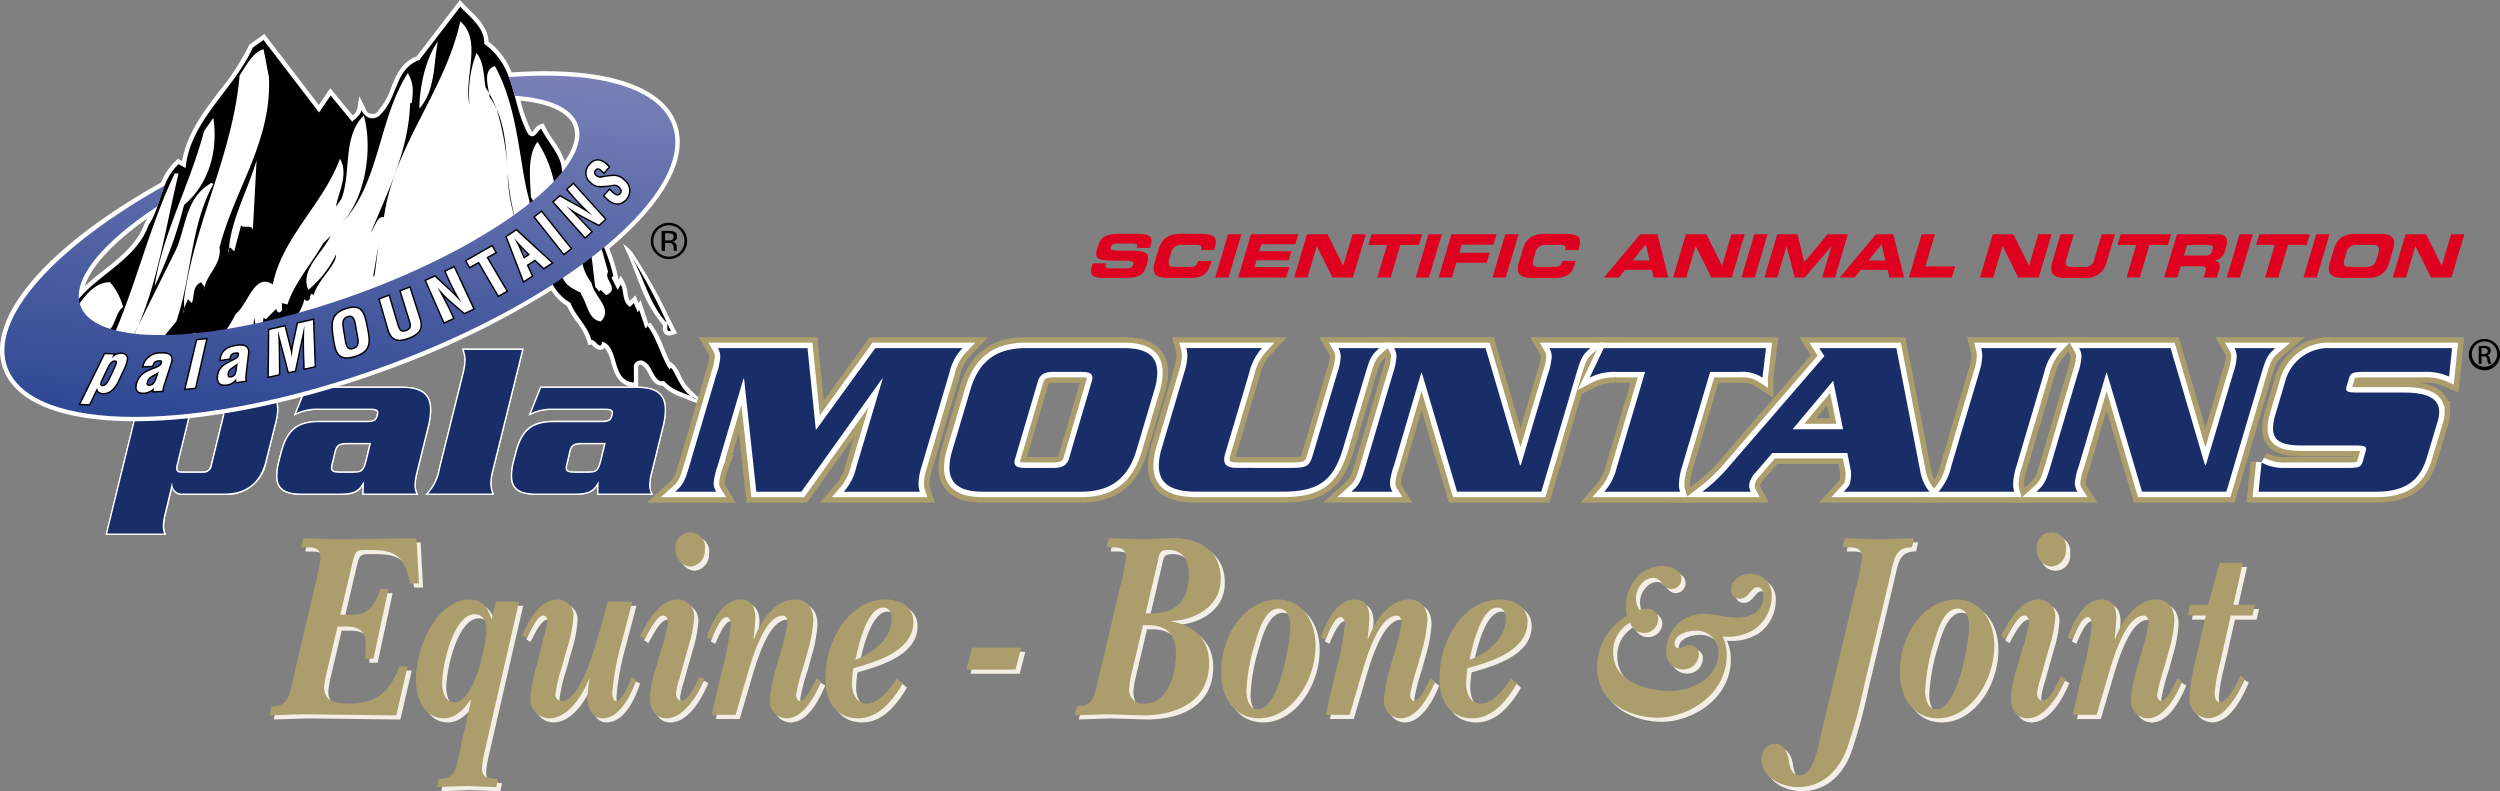 <svg id="Layer_1" data-name="Layer 1" xmlns="http://www.w3.org/2000/svg" xmlns:xlink="http://www.w3.org/1999/xlink" viewBox="0 0 378.865 119.904"><rect x="0" y="0" width="378.865" height="119.904" fill="#808080" stroke="none"/><defs><style>.cls-1{fill:#f3efe6;}.cls-2{fill:#ac9e6c;}.cls-3,.cls-7,.cls-8{fill:#192d68;}.cls-4{fill:#fff;}.cls-5{fill:url(#linear-gradient);}.cls-6{fill-rule:evenodd;}.cls-7{stroke:#ac9e6c;stroke-width:3.303px;}.cls-8{stroke:#fff;stroke-width:1.651px;}.cls-9{fill:#df0020;}</style><linearGradient id="linear-gradient" x1="317.4" y1="329.998" x2="307.995" y2="454.508" gradientTransform="translate(301.037 203.719) scale(0.5)" gradientUnits="userSpaceOnUse"><stop offset="0" stop-color="#7b82b8"/><stop offset="1" stop-color="#294391"/></linearGradient></defs><title>Palamountains Equine Bone &amp;amp; Joint Logo</title><path class="cls-1" d="M447.749,469c2.413,0,2.653-1.42,3.207-3.893l3.377-14.394a25.918,25.918,0,0,0,.827-4.178c0-1.945-1.516-1.541-2.931-1.623l.311-1.379c1.654.041,3.343.123,5,.164,4.068-.041,8.1-.123,12.168-.164l.379,6.854h-1.345c-.894-4.5-2.584-5.069-6.135-5.069-2.1,0-2.1-.123-2.688,2.313l-1.758,7.5h1.378c2,0,3.447-.2,4.689-3.893h1.241l-2.275,10.541h-1.242c.035-2.349.655-4.863-2.859-4.863h-1.345l-1.482,6.285a21.248,21.248,0,0,0-.552,2.879c0,2.311,1.965,2.514,3.516,2.514,4.068,0,6.066-1.135,7.927-5.637h1.207l-1.724,7.42c-4.721-.037-9.479-.121-14.2-.162-1.656.041-3.344.125-5,.162Z" transform="translate(-405.966 -361.341)"/><path class="cls-1" d="M475.428,468.389c-1.278,0-1.827-1.5-1.827-2.838,0-2.8,1.722-10.5,4.927-10.5,1.138,0,1.758.972,1.758,2.23C480.286,460.078,478.391,468.389,475.428,468.389Zm5.686-12.612h-.069c-.517-1.865-1.483-2.959-3.274-2.959-4.862,0-8.135,7.014-8.135,12.125,0,3.121,1.379,5.879,4.24,5.879,1.689,0,3.1-1.379,4.032-2.838l.069.08-1.723,7.868c-.552,2.515-.587,4.013-3.172,4.1l-.24,1.215c1.482-.041,2.929-.121,4.412-.162,1.516.041,3.032.121,4.548.162l.243-1.215c-1.1-.164-2.414.039-2.414-1.7a18.662,18.662,0,0,1,.484-2.8l5.135-22.385h-3.481Z" transform="translate(-405.966 -361.341)"/><path class="cls-1" d="M500.485,460.482a38.963,38.963,0,0,0-1.1,6.448c0,.486.067,1.255.619,1.255.965,0,1.965-2.8,2.309-3.568l.656.285c-.828,2.555-2.448,5.92-5.1,5.92-1.412,0-2.24-1.42-2.24-2.961a16.492,16.492,0,0,1,.311-3l-.069-.082c-1.068,2.758-3.24,6.041-6.066,6.041a2.89,2.89,0,0,1-2.826-3.2,21.811,21.811,0,0,1,.963-4.867l1.071-4.3a10.539,10.539,0,0,0,.516-2.352c0-.447-.172-.853-.587-.853-1.034,0-2.068,2.475-2.585,3.367l-.619-.365c1.136-2.555,2.688-5.434,5.411-5.434a2.381,2.381,0,0,1,2.343,2.6,20.639,20.639,0,0,1-.93,4.7l-.829,2.918a24.563,24.563,0,0,0-.962,4.1.929.929,0,0,0,1,1.054c2.828,0,5.172-8.716,5.894-11.351l1.034-3.692h3.724Z" transform="translate(-405.966 -361.341)"/><path class="cls-1" d="M513.307,464.863c-1.068,2.553-3.069,5.959-5.756,5.959-1.552,0-2.482-1.256-2.482-3.082a17.36,17.36,0,0,1,.93-4.582l.758-2.637a24.8,24.8,0,0,0,1.069-4.255c0-.569-.275-1.016-.758-1.016-1,0-2.344,2.6-2.827,3.57l-.655-.447c1.207-2.434,3.035-5.555,5.688-5.555a2.517,2.517,0,0,1,2.517,2.8,18.708,18.708,0,0,1-.861,4.3l-1.38,4.9a10.687,10.687,0,0,0-.518,2.311c0,.488.346,1.013.793,1.013,1.206,0,2.24-2.632,2.826-3.648ZM509,445.234a2.236,2.236,0,1,1,4.413,0,2.443,2.443,0,0,1-2.174,2.6A2.419,2.419,0,0,1,509,445.234Z" transform="translate(-405.966 -361.341)"/><path class="cls-1" d="M515.926,463.848a41.45,41.45,0,0,0,1.413-7.258c0-.448-.173-1.1-.654-1.1-.932,0-1.931,2.514-2.311,3.406l-.689-.324c.931-2.6,2.482-5.758,5.171-5.758,1.516,0,2.205,1.055,2.205,2.8l-.172,2.313-.1.769.07.082c1.136-2.879,3.239-5.961,6.2-5.961,1.756,0,2.791,1.135,2.791,3.162a20.952,20.952,0,0,1-.828,4.582l-.654,2.354a30.613,30.613,0,0,0-1.139,4.379c0,.365.243.89.587.89.965,0,2.1-2.634,2.517-3.4l.688.445c-1,2.393-2.722,5.6-5.274,5.6a2.587,2.587,0,0,1-2.481-2.881,23.081,23.081,0,0,1,.862-4.5l.689-2.431a31.955,31.955,0,0,0,1.139-4.744c0-.528-.311-1.016-.759-1.016-3,.082-4.859,7.381-5.619,9.892l-1.517,5.155h-3.619Z" transform="translate(-405.966 -361.341)"/><path class="cls-1" d="M536.227,461.941c.483-2.23,1.758-7.908,4.24-7.908.827,0,1.274.731,1.274,1.664C541.741,458.9,538.537,461.129,536.227,461.941Zm6.308,2.84c-1.138,1.621-2.688,3.811-4.618,3.811-1.483,0-2.206-1.461-2.206-3.041a17.343,17.343,0,0,1,.207-2.311c3-.894,9.1-2.433,9.1-7.015,0-2.555-2.414-3.407-4.208-3.407-5.341,0-9.132,5.918-9.132,11.963,0,3.731,1.826,6.041,4.963,6.041,2.964,0,5.171-2.514,6.755-5.271Z" transform="translate(-405.966 -361.341)"/><path class="cls-1" d="M560.493,463.441h-7.444l.86-3.324h7.445Z" transform="translate(-405.966 -361.341)"/><path class="cls-1" d="M582,447.264c.344-1.461.24-1.948,1.687-1.948,1.965,0,3.068,1.338,3.068,3.61,0,4.539-2.344,6-5.824,6h-.724Zm-2.208,9.447h.793c2.482,0,4.206,1.094,4.206,4.3,0,3.486-1.378,7.582-4.791,7.582-1.38,0-2.274-.688-2.274-2.393a12.725,12.725,0,0,1,.448-2.6Zm-10.339,13.664c1.62-.037,3.205-.121,4.825-.162,1.861.041,3.757.125,5.618.162,4.309,0,9.927-1.66,9.927-7.945,0-3.975-2.758-5.8-5.756-6.288v-.08c3-.041,7.515-1.826,7.515-6.367,0-5.191-4.619-6.369-8.1-6.164-1.208.041-2.413.123-3.62.164-1.758-.041-3.515-.123-5.272-.164l-.311,1.379c1.412.082,2.93-.322,2.93,1.623a25.5,25.5,0,0,1-.828,4.178l-3.412,14.431c-.551,2.477-.792,3.856-3.2,3.856Z" transform="translate(-405.966 -361.341)"/><path class="cls-1" d="M600.371,454.2c1.239,0,1.758,1.258,1.758,2.555,0,2.881-1.758,12.693-4.929,12.693-1.309,0-1.724-1.539-1.724-2.8a28.852,28.852,0,0,1,1.344-7.3C597.337,457.482,598.336,454.2,600.371,454.2Zm-3,16.627c4.826,0,8.583-5.514,8.583-10.99,0-3.973-2.206-7.014-5.722-7.014-4.963,0-8.581,5.352-8.581,11.03C591.651,467.9,593.856,470.822,597.371,470.822Z" transform="translate(-405.966 -361.341)"/><path class="cls-1" d="M608.987,463.848a41.542,41.542,0,0,0,1.413-7.258c0-.448-.173-1.1-.657-1.1-.928,0-1.928,2.514-2.306,3.406l-.689-.324c.928-2.6,2.481-5.758,5.168-5.758,1.518,0,2.206,1.055,2.206,2.8l-.171,2.313-.1.769.067.082c1.137-2.879,3.238-5.961,6.2-5.961,1.758,0,2.792,1.135,2.792,3.162a20.834,20.834,0,0,1-.828,4.582l-.653,2.354a30.331,30.331,0,0,0-1.136,4.379c0,.365.24.89.583.89.967,0,2.1-2.634,2.516-3.4l.692.445c-1,2.393-2.726,5.6-5.276,5.6a2.589,2.589,0,0,1-2.482-2.881,23.084,23.084,0,0,1,.863-4.5l.688-2.431a32.08,32.08,0,0,0,1.139-4.744c0-.528-.311-1.016-.759-1.016-3,.082-4.86,7.381-5.618,9.892l-1.517,5.155h-3.619Z" transform="translate(-405.966 -361.341)"/><path class="cls-1" d="M629.289,461.941c.482-2.23,1.759-7.908,4.24-7.908.826,0,1.275.731,1.275,1.664C634.8,458.9,631.6,461.129,629.289,461.941Zm6.308,2.84c-1.139,1.621-2.688,3.811-4.62,3.811-1.482,0-2.2-1.461-2.2-3.041a17.343,17.343,0,0,1,.207-2.311c3-.894,9.1-2.433,9.1-7.015,0-2.555-2.413-3.407-4.2-3.407-5.343,0-9.135,5.918-9.135,11.963,0,3.731,1.827,6.041,4.966,6.041,2.963,0,5.168-2.514,6.755-5.271Z" transform="translate(-405.966 -361.341)"/><path class="cls-1" d="M660.969,460.223c.514,0,1-.473,1.687-.473a1.342,1.342,0,0,1,1.376,1.449,2.341,2.341,0,0,1-2.319,2.225,2.584,2.584,0,0,1-2.606-2.9,5.57,5.57,0,0,1,5.44-5.523,18.176,18.176,0,0,1,2.663.267,14.4,14.4,0,0,0,2.664.3c1.747,0,3.952-.7,3.952-3.267,0-.7-.231-1.346-.915-1.346-1,0-1.262,1.752-2.665,1.752a1.289,1.289,0,0,1-1.317-1.315c0-1.65,1.632-2.459,2.892-2.459a3.155,3.155,0,0,1,3.264,3.3,6.213,6.213,0,0,1-2.577,5.088,7.654,7.654,0,0,1-4.838,1.111,7.066,7.066,0,0,1,.6,2.8c0,6.1-5.985,9.5-10.479,9.5-4.039,0-9.163-2.189-9.163-7.511a9.115,9.115,0,0,1,4.494-7.918,9.191,9.191,0,0,1-.144-1.547c0-3.237,2.548-6,5.442-6,1.03,0,2.977.439,2.977,1.953a1.487,1.487,0,0,1-1.488,1.517c-1.316,0-1.462-1.683-2.807-1.683-1.431,0-2.6,1.617-2.6,3.1a3.408,3.408,0,0,0,.516,1.752,3.376,3.376,0,0,1,1.143-.168,1.606,1.606,0,0,1,1.72,1.582,2.119,2.119,0,0,1-2.177,2.09,2.232,2.232,0,0,1-2.092-1.55,4.884,4.884,0,0,0-2.548,4.482c0,4.748,5.526,5.861,8.792,5.861,2.834,0,7.158-1.787,7.158-5.861a3.335,3.335,0,0,0-3.608-3.272c-.916,0-3.036.475-3.036,1.991A.675.675,0,0,0,660.969,460.223Z" transform="translate(-405.966 -361.341)"/><path class="cls-1" d="M689.169,465.551a84.049,84.049,0,0,1-2.722,10.015c-1.414,3.571-4,5.678-7.41,5.678-2.069,0-5.48-1.176-5.48-4.258a2.181,2.181,0,0,1,1.964-2.31c1.343,0,1.964,1.256,2.172,2.593.171,1.178.516,2.192,1.654,2.192,1.964,0,2.654-3.856,3.066-5.6l5.517-23.152a25.81,25.81,0,0,0,.827-4.178c0-1.945-1.517-1.541-2.93-1.623l.31-1.379c1.654.041,3.274.123,4.93.164,1.859-.041,3.721-.123,5.582-.164l-.311,1.379c-2.412,0-2.653,1.459-3.2,3.934Z" transform="translate(-405.966 -361.341)"/><path class="cls-1" d="M703.231,454.2c1.243,0,1.758,1.258,1.758,2.555,0,2.881-1.758,12.693-4.927,12.693-1.311,0-1.723-1.539-1.723-2.8a28.72,28.72,0,0,1,1.343-7.3C700.2,457.482,701.2,454.2,703.231,454.2Zm-3,16.627c4.826,0,8.584-5.514,8.584-10.99,0-3.973-2.207-7.014-5.722-7.014-4.962,0-8.582,5.352-8.582,11.03C694.513,467.9,696.718,470.822,700.233,470.822Z" transform="translate(-405.966 -361.341)"/><path class="cls-1" d="M719.57,464.863c-1.068,2.553-3.069,5.959-5.757,5.959-1.552,0-2.483-1.256-2.483-3.082a17.483,17.483,0,0,1,.931-4.582l.76-2.637a24.985,24.985,0,0,0,1.069-4.255c0-.569-.277-1.016-.757-1.016-1,0-2.345,2.6-2.826,3.57l-.657-.447c1.208-2.434,3.034-5.555,5.689-5.555a2.516,2.516,0,0,1,2.515,2.8,18.557,18.557,0,0,1-.864,4.3l-1.379,4.9a10.857,10.857,0,0,0-.513,2.311c0,.488.344,1.013.791,1.013,1.2,0,2.24-2.632,2.825-3.648Zm-4.308-19.629a2.235,2.235,0,1,1,4.412,0,2.235,2.235,0,1,1-4.412,0Z" transform="translate(-405.966 -361.341)"/><path class="cls-1" d="M722.187,463.848a41.273,41.273,0,0,0,1.415-7.258c0-.448-.169-1.1-.653-1.1-.931,0-1.933,2.514-2.31,3.406l-.689-.324c.928-2.6,2.481-5.758,5.169-5.758,1.515,0,2.206,1.055,2.206,2.8l-.173,2.313-.1.769.067.082c1.139-2.879,3.241-5.961,6.206-5.961,1.757,0,2.789,1.135,2.789,3.162a20.774,20.774,0,0,1-.827,4.582l-.655,2.354A30.861,30.861,0,0,0,733.5,467.3c0,.365.24.89.587.89.964,0,2.1-2.634,2.515-3.4l.69.445c-1,2.393-2.724,5.6-5.274,5.6a2.585,2.585,0,0,1-2.479-2.881,23,23,0,0,1,.86-4.5l.689-2.431a32.067,32.067,0,0,0,1.137-4.744c0-.528-.311-1.016-.759-1.016-3,.082-4.859,7.381-5.618,9.892l-1.516,5.155h-3.62Z" transform="translate(-405.966 -361.341)"/><path class="cls-1" d="M745.04,453.631h3.277l-.379,1.619h-3.276l-1.585,7.017a28.2,28.2,0,0,0-.862,4.7c0,.607.138,1.418.792,1.418,1.173,0,2.344-2.473,2.828-3.446l.275-.568.656.406c-1.068,2.514-2.931,6.041-5.584,6.041a2.94,2.94,0,0,1-2.79-3.162,33.541,33.541,0,0,1,1.03-6.084l1.448-6.326h-2.722l.311-1.619h2.757l1.758-6.367h3.516Z" transform="translate(-405.966 -361.341)"/><path class="cls-2" d="M447.125,468.375c2.413,0,2.654-1.42,3.2-3.895l3.378-14.394a25.664,25.664,0,0,0,.828-4.178c0-1.947-1.517-1.543-2.93-1.621l.311-1.377c1.653.037,3.343.121,5,.162,4.067-.041,8.1-.125,12.167-.162l.379,6.85h-1.344c-.895-4.5-2.586-5.067-6.135-5.067-2.1,0-2.1-.123-2.688,2.311l-1.759,7.5h1.379c2,0,3.447-.2,4.689-3.891h1.24l-2.275,10.543h-1.241c.034-2.353.655-4.865-2.86-4.865h-1.347l-1.479,6.283a21.036,21.036,0,0,0-.552,2.879c0,2.314,1.964,2.516,3.515,2.516,4.067,0,6.066-1.135,7.928-5.635h1.206l-1.724,7.418c-4.722-.039-9.479-.121-14.2-.162-1.654.041-3.342.123-5,.162Z" transform="translate(-405.966 -361.341)"/><path class="cls-2" d="M474.8,467.767c-1.275,0-1.826-1.5-1.826-2.841,0-2.8,1.721-10.5,4.928-10.5,1.137,0,1.758.972,1.758,2.23C479.663,459.453,477.766,467.767,474.8,467.767Zm5.686-12.611h-.067c-.519-1.867-1.484-2.961-3.276-2.961-4.859,0-8.135,7.014-8.135,12.125,0,3.121,1.381,5.879,4.24,5.879,1.688,0,3.1-1.379,4.034-2.838l.068.08-1.722,7.867c-.554,2.514-.587,4.014-3.173,4.1l-.241,1.213c1.482-.039,2.93-.121,4.413-.162,1.516.041,3.033.123,4.55.162l.24-1.213c-1.1-.166-2.413.037-2.413-1.7a18.732,18.732,0,0,1,.484-2.8l5.136-22.385h-3.482Z" transform="translate(-405.966 -361.341)"/><path class="cls-2" d="M499.861,459.857a38.9,38.9,0,0,0-1.1,6.448c0,.488.069,1.259.621,1.259.964,0,1.964-2.8,2.308-3.57l.656.283c-.828,2.557-2.449,5.922-5.1,5.922-1.413,0-2.24-1.418-2.24-2.961a16.769,16.769,0,0,1,.309-3l-.069-.078c-1.067,2.756-3.24,6.041-6.065,6.041a2.892,2.892,0,0,1-2.827-3.2,21.686,21.686,0,0,1,.965-4.865l1.069-4.3a10.382,10.382,0,0,0,.517-2.352c0-.445-.173-.851-.587-.851-1.033,0-2.068,2.474-2.585,3.367l-.62-.365c1.137-2.557,2.689-5.434,5.412-5.434a2.38,2.38,0,0,1,2.344,2.592,20.649,20.649,0,0,1-.931,4.705l-.827,2.92a24.146,24.146,0,0,0-.966,4.1.932.932,0,0,0,1,1.056c2.828,0,5.171-8.72,5.9-11.355l1.032-3.692h3.724Z" transform="translate(-405.966 -361.341)"/><path class="cls-2" d="M512.683,464.236c-1.07,2.557-3.068,5.963-5.756,5.963-1.551,0-2.482-1.258-2.482-3.082a17.32,17.32,0,0,1,.931-4.584l.758-2.635a25.048,25.048,0,0,0,1.068-4.257c0-.569-.275-1.014-.758-1.014-1,0-2.343,2.6-2.827,3.566l-.655-.443c1.207-2.432,3.034-5.555,5.686-5.555a2.516,2.516,0,0,1,2.519,2.8,18.57,18.57,0,0,1-.863,4.3l-1.378,4.9a10.592,10.592,0,0,0-.517,2.313c0,.486.344,1.015.793,1.015,1.2,0,2.239-2.636,2.825-3.65Zm-4.309-19.625a2.235,2.235,0,1,1,4.411,0,2.443,2.443,0,0,1-2.171,2.6A2.419,2.419,0,0,1,508.374,444.611Z" transform="translate(-405.966 -361.341)"/><path class="cls-2" d="M515.3,463.223a41.649,41.649,0,0,0,1.413-7.256c0-.45-.173-1.1-.655-1.1-.93,0-1.93,2.514-2.309,3.406l-.69-.324c.931-2.6,2.482-5.758,5.169-5.758,1.518,0,2.207,1.053,2.207,2.8l-.171,2.313-.1.769.069.082c1.136-2.879,3.241-5.961,6.2-5.961,1.758,0,2.792,1.135,2.792,3.162a20.961,20.961,0,0,1-.827,4.582l-.655,2.354a30.21,30.21,0,0,0-1.138,4.379c0,.365.242.892.587.892.965,0,2.1-2.638,2.515-3.406l.69.445c-1,2.391-2.722,5.6-5.274,5.6a2.59,2.59,0,0,1-2.481-2.881,22.99,22.99,0,0,1,.861-4.5l.69-2.433a31.765,31.765,0,0,0,1.137-4.744c0-.526-.312-1.014-.759-1.014-3,.082-4.86,7.379-5.618,9.894l-1.516,5.151H513.82Z" transform="translate(-405.966 -361.341)"/><path class="cls-2" d="M535.6,461.318c.484-2.23,1.757-7.908,4.24-7.908.827,0,1.276.731,1.276,1.662C541.119,458.277,537.914,460.508,535.6,461.318Zm6.309,2.84c-1.138,1.621-2.688,3.811-4.62,3.811-1.481,0-2.206-1.461-2.206-3.043a17.21,17.21,0,0,1,.208-2.311c3-.89,9.1-2.433,9.1-7.015,0-2.555-2.415-3.405-4.207-3.405-5.341,0-9.133,5.92-9.133,11.963,0,3.729,1.827,6.041,4.964,6.041,2.963,0,5.168-2.516,6.754-5.273Z" transform="translate(-405.966 -361.341)"/><path class="cls-2" d="M559.87,462.818h-7.447l.862-3.326h7.445Z" transform="translate(-405.966 -361.341)"/><path class="cls-2" d="M581.376,446.639c.346-1.459.241-1.946,1.689-1.946,1.964,0,3.067,1.336,3.067,3.608,0,4.541-2.343,6-5.824,6h-.725Zm-2.2,9.447h.793c2.48,0,4.2,1.094,4.2,4.3,0,3.488-1.378,7.584-4.789,7.584a2.076,2.076,0,0,1-2.276-2.393,12.521,12.521,0,0,1,.448-2.594Zm-10.342,13.666c1.62-.039,3.205-.121,4.826-.162,1.862.041,3.758.123,5.618.162,4.308,0,9.927-1.662,9.927-7.949,0-3.973-2.758-5.8-5.757-6.286v-.08c3-.041,7.516-1.824,7.516-6.367,0-5.189-4.619-6.367-8.1-6.16-1.207.037-2.413.121-3.619.162-1.758-.041-3.515-.125-5.273-.162l-.311,1.377c1.413.078,2.93-.326,2.93,1.621a25.661,25.661,0,0,1-.827,4.178l-3.412,14.435c-.551,2.473-.793,3.854-3.205,3.854Z" transform="translate(-405.966 -361.341)"/><path class="cls-2" d="M599.747,453.572c1.24,0,1.759,1.256,1.759,2.555,0,2.879-1.759,12.693-4.93,12.693-1.31,0-1.723-1.541-1.723-2.8a28.84,28.84,0,0,1,1.342-7.3C596.713,456.857,597.713,453.572,599.747,453.572Zm-3,16.627c4.825,0,8.582-5.517,8.582-10.99,0-3.975-2.208-7.014-5.723-7.014-4.963,0-8.582,5.352-8.582,11.028C591.026,467.279,593.232,470.2,596.749,470.2Z" transform="translate(-405.966 -361.341)"/><path class="cls-2" d="M608.363,463.223a41.652,41.652,0,0,0,1.414-7.256c0-.45-.174-1.1-.657-1.1-.929,0-1.927,2.514-2.307,3.406l-.692-.324c.933-2.6,2.482-5.758,5.173-5.758,1.516,0,2.2,1.053,2.2,2.8l-.17,2.313-.105.769.069.082c1.139-2.879,3.24-5.961,6.2-5.961,1.757,0,2.791,1.135,2.791,3.162a21.02,21.02,0,0,1-.827,4.582l-.656,2.354a30.728,30.728,0,0,0-1.137,4.379c0,.365.241.892.587.892.966,0,2.1-2.638,2.515-3.406l.69.445c-1,2.391-2.723,5.6-5.274,5.6a2.59,2.59,0,0,1-2.481-2.881,23.141,23.141,0,0,1,.862-4.5l.689-2.433a31.9,31.9,0,0,0,1.138-4.744c0-.526-.31-1.014-.759-1.014-3,.082-4.861,7.379-5.617,9.894l-1.517,5.151h-3.62Z" transform="translate(-405.966 -361.341)"/><path class="cls-2" d="M628.665,461.318c.482-2.23,1.756-7.908,4.24-7.908.827,0,1.275.731,1.275,1.662C634.18,458.277,630.975,460.508,628.665,461.318Zm6.307,2.84c-1.137,1.621-2.688,3.811-4.62,3.811-1.481,0-2.2-1.461-2.2-3.043a17.54,17.54,0,0,1,.206-2.311c3-.89,9.1-2.433,9.1-7.015,0-2.555-2.414-3.405-4.2-3.405-5.345,0-9.137,5.92-9.137,11.963,0,3.729,1.827,6.041,4.965,6.041,2.964,0,5.171-2.516,6.755-5.273Z" transform="translate(-405.966 -361.341)"/><path class="cls-2" d="M660.345,459.6c.515,0,1-.473,1.689-.473a1.341,1.341,0,0,1,1.374,1.449,2.341,2.341,0,0,1-2.319,2.223,2.58,2.58,0,0,1-2.606-2.9,5.573,5.573,0,0,1,5.442-5.525,17.963,17.963,0,0,1,2.662.269,14.377,14.377,0,0,0,2.664.3c1.746,0,3.951-.709,3.951-3.267,0-.707-.228-1.346-.916-1.346-1,0-1.262,1.752-2.666,1.752a1.288,1.288,0,0,1-1.314-1.317c0-1.648,1.631-2.459,2.891-2.459a3.157,3.157,0,0,1,3.265,3.3,6.221,6.221,0,0,1-2.576,5.088,7.674,7.674,0,0,1-4.84,1.109,7.067,7.067,0,0,1,.6,2.8c0,6.1-5.985,9.5-10.481,9.5-4.038,0-9.164-2.189-9.164-7.511a9.116,9.116,0,0,1,4.5-7.918,9.321,9.321,0,0,1-.142-1.549c0-3.235,2.548-6,5.442-6,1.03,0,2.977.437,2.977,1.953a1.49,1.49,0,0,1-1.49,1.517c-1.315,0-1.46-1.687-2.8-1.687-1.432,0-2.605,1.619-2.605,3.1a3.418,3.418,0,0,0,.514,1.75,3.394,3.394,0,0,1,1.146-.168,1.606,1.606,0,0,1,1.719,1.582,2.121,2.121,0,0,1-2.179,2.092,2.229,2.229,0,0,1-2.089-1.55,4.882,4.882,0,0,0-2.548,4.48c0,4.75,5.527,5.859,8.79,5.859,2.835,0,7.159-1.783,7.159-5.859a3.332,3.332,0,0,0-3.609-3.268c-.916,0-3.034.471-3.034,1.987A.674.674,0,0,0,660.345,459.6Z" transform="translate(-405.966 -361.341)"/><path class="cls-2" d="M688.546,464.926a83.794,83.794,0,0,1-2.724,10.017c-1.412,3.569-4,5.676-7.409,5.676-2.069,0-5.48-1.176-5.48-4.256a2.184,2.184,0,0,1,1.964-2.314c1.345,0,1.965,1.259,2.171,2.6.173,1.176.516,2.188,1.656,2.188,1.963,0,2.652-3.85,3.067-5.594l5.515-23.154a25.661,25.661,0,0,0,.827-4.178c0-1.947-1.516-1.543-2.931-1.621l.311-1.377c1.654.037,3.275.121,4.928.162,1.863-.041,3.723-.125,5.586-.162l-.311,1.377c-2.413,0-2.655,1.461-3.207,3.934Z" transform="translate(-405.966 -361.341)"/><path class="cls-2" d="M702.606,453.572c1.244,0,1.76,1.256,1.76,2.555,0,2.879-1.76,12.693-4.928,12.693-1.31,0-1.722-1.541-1.722-2.8a28.8,28.8,0,0,1,1.343-7.3C699.575,456.857,700.575,453.572,702.606,453.572Zm-3,16.627c4.825,0,8.582-5.517,8.582-10.99,0-3.975-2.206-7.014-5.722-7.014-4.964,0-8.581,5.352-8.581,11.028C693.889,467.279,696.1,470.2,699.61,470.2Z" transform="translate(-405.966 -361.341)"/><path class="cls-2" d="M718.946,464.236c-1.069,2.557-3.067,5.963-5.756,5.963-1.551,0-2.483-1.258-2.483-3.082a17.362,17.362,0,0,1,.932-4.584l.758-2.635a24.954,24.954,0,0,0,1.068-4.257c0-.569-.275-1.014-.758-1.014-1,0-2.344,2.6-2.826,3.566l-.654-.443c1.206-2.432,3.032-5.555,5.687-5.555a2.515,2.515,0,0,1,2.516,2.8,18.518,18.518,0,0,1-.863,4.3l-1.38,4.9a10.7,10.7,0,0,0-.515,2.313c0,.486.344,1.015.793,1.015,1.208,0,2.24-2.636,2.826-3.65Zm-4.308-19.625a2.235,2.235,0,1,1,4.412,0,2.443,2.443,0,0,1-2.172,2.6A2.418,2.418,0,0,1,714.638,444.611Z" transform="translate(-405.966 -361.341)"/><path class="cls-2" d="M721.565,463.223a41.28,41.28,0,0,0,1.413-7.256c0-.45-.17-1.1-.654-1.1-.93,0-1.93,2.514-2.309,3.406l-.691-.324c.932-2.6,2.482-5.758,5.172-5.758,1.516,0,2.2,1.053,2.2,2.8l-.171,2.313-.1.769.069.082c1.138-2.879,3.241-5.961,6.2-5.961,1.759,0,2.793,1.135,2.793,3.162a20.786,20.786,0,0,1-.828,4.582l-.656,2.354a30.6,30.6,0,0,0-1.137,4.379c0,.365.243.892.586.892.967,0,2.1-2.638,2.517-3.406l.689.445c-1,2.391-2.723,5.6-5.274,5.6a2.589,2.589,0,0,1-2.48-2.881,22.849,22.849,0,0,1,.863-4.5l.689-2.433a32,32,0,0,0,1.135-4.744c0-.526-.308-1.014-.757-1.014-3,.082-4.861,7.379-5.618,9.894l-1.519,5.151h-3.618Z" transform="translate(-405.966 -361.341)"/><path class="cls-2" d="M744.417,453h3.276l-.381,1.623h-3.273l-1.584,7.017a27.91,27.91,0,0,0-.863,4.7c0,.609.137,1.421.793,1.421,1.173,0,2.343-2.474,2.826-3.447l.275-.568.657.406c-1.068,2.514-2.931,6.041-5.585,6.041a2.94,2.94,0,0,1-2.791-3.162,33.482,33.482,0,0,1,1.033-6.086l1.447-6.324h-2.722l.308-1.623h2.757l1.761-6.365h3.514Z" transform="translate(-405.966 -361.341)"/><path class="cls-3" d="M422.08,442.3l4.71-19.193a6.786,6.786,0,0,0,.272-1.763,3.931,3.931,0,0,0-.2-1.178l-.041-.132h7.989l.029,1.51c.786-1.062,1.339-1.51,2.4-1.51h6.7c3.4,0,4.114,1.811,4.114,3.33a8.32,8.32,0,0,1-.241,1.776l-1.517,6.067A5.994,5.994,0,0,1,440,436.234h-6.231c-1.332,0-1.646-.741-1.745-1.3L431,439.223a7.047,7.047,0,0,0-.27,1.8,2.841,2.841,0,0,0,.2,1.141l.057.14Zm13.837-18.934c-.734,0-1.09.318-1.313,1.169l-1.788,7.28a1.443,1.443,0,0,0-.066.513c0,.342.133.57.779.57H436.7c.752,0,1.132-.327,1.312-1.129l1.789-7.284a1.616,1.616,0,0,0,.066-.544c0-.3-.094-.575-.779-.575Z" transform="translate(-405.966 -361.341)"/><path class="cls-4" d="M443.935,420.135c2.867,0,4.012,1.277,4.012,3.23a8.3,8.3,0,0,1-.239,1.752l-1.515,6.065c-.7,2.9-2.558,4.95-6.195,4.95h-6.232a1.47,1.47,0,0,1-1.685-1.55h-.073L430.9,439.2a7.056,7.056,0,0,0-.273,1.819,2.937,2.937,0,0,0,.2,1.181H422.21l4.679-19.068a6.835,6.835,0,0,0,.275-1.787,4.014,4.014,0,0,0-.206-1.209h7.752l.032,1.714c.84-1.175,1.38-1.714,2.492-1.714h6.7M433.529,433H436.7a1.3,1.3,0,0,0,1.411-1.209l1.789-7.282a1.7,1.7,0,0,0,.069-.568c0-.47-.273-.676-.881-.676h-3.166c-.77,0-1.175.338-1.412,1.244l-1.788,7.282a1.536,1.536,0,0,0-.068.537c0,.473.272.672.88.672m10.406-13.068h-6.7a2.673,2.673,0,0,0-2.3,1.318l-.021-1.118,0-.2h-8.228l.082.264a3.826,3.826,0,0,1,.2,1.148,6.651,6.651,0,0,1-.268,1.735l-4.68,19.071-.062.252h9.187l-.114-.28a2.738,2.738,0,0,1-.19-1.1,6.928,6.928,0,0,1,.266-1.766l.934-3.9a1.628,1.628,0,0,0,1.733.986H440a6.091,6.091,0,0,0,6.393-5.106l1.515-6.064a8.418,8.418,0,0,0,.245-1.8c0-1.566-.732-3.433-4.216-3.433ZM433.529,432.8c-.625,0-.677-.221-.677-.468a1.315,1.315,0,0,1,.058-.47l1.793-7.3c.21-.8.528-1.09,1.214-1.09h3.166c.625,0,.677.224.677.473a1.529,1.529,0,0,1-.058.5l-1.793,7.3c-.171.76-.511,1.054-1.214,1.054Z" transform="translate(-405.966 -361.341)"/><path class="cls-3" d="M460.977,436.234l.032-1.59c-.725,1.248-1.528,1.59-3.631,1.59h-5.659c-2.667,0-3.805-.835-3.805-2.794a9.16,9.16,0,0,1,.3-2.147l.3-1.178c.916-3.614,2.45-4.894,5.863-4.894h7.24c1.076,0,1.334-.246,1.519-.938a2.216,2.216,0,0,0,.065-.408c0-.264-.131-.509-1.078-.509H454.21a7.082,7.082,0,0,0-3.295.669l-.227.1,1.639-4.1H466.88c3,0,4.341,1.06,4.341,3.437a11.025,11.025,0,0,1-.405,2.72l-1.72,6.967a7.628,7.628,0,0,0-.229,1.7,2.822,2.822,0,0,0,.258,1.237l.065.143Zm-2.317-7.679c-1.2,0-1.669.192-1.919,1.269l-.446,1.856a2.308,2.308,0,0,0-.09.545c0,.516.314.673,1.343.673H459.4c1.465,0,1.667-.207,2.161-2.212l.508-2.131Z" transform="translate(-405.966 -361.341)"/><path class="cls-4" d="M466.88,420.135c2.894,0,4.239.975,4.239,3.336a10.976,10.976,0,0,1-.4,2.695L469,433.134a7.691,7.691,0,0,0-.232,1.721,2.91,2.91,0,0,0,.268,1.277h-7.951l.035-1.783h-.062c-.778,1.446-1.523,1.783-3.677,1.783h-5.659c-2.692,0-3.7-.84-3.7-2.691a9.008,9.008,0,0,1,.3-2.124l.3-1.177c.846-3.336,2.195-4.818,5.765-4.818h7.24c1.112,0,1.419-.272,1.617-1.013a2.312,2.312,0,0,0,.069-.434c0-.4-.3-.61-1.18-.61H454.21a7.206,7.206,0,0,0-3.335.676l1.521-3.806H466.88M457.548,433H459.4c1.522,0,1.754-.236,2.26-2.29l.538-2.257H458.66c-1.214,0-1.752.2-2.018,1.347l-.446,1.856a2.419,2.419,0,0,0-.093.569c0,.642.468.775,1.445.775m9.332-13.068H452.258l-.051.128-1.521,3.805-.184.461.455-.2a7,7,0,0,1,3.253-.659h7.917c.976,0,.976.265.976.407a1.586,1.586,0,0,1-.045.3l-.019.1c-.158.587-.341.85-1.418.85h-7.24c-3.472,0-5.032,1.3-5.962,4.971l-.3,1.177a9.266,9.266,0,0,0-.307,2.174c0,2.029,1.169,2.9,3.907,2.9h5.659c1.947,0,2.805-.29,3.522-1.335l-.022,1.127,0,.208h8.473l-.128-.287a2.706,2.706,0,0,1-.25-1.194,7.547,7.547,0,0,1,.226-1.675l1.72-6.966a11.142,11.142,0,0,0,.408-2.743c0-2.448-1.37-3.539-4.443-3.539ZM457.548,432.8c-1.062,0-1.242-.176-1.242-.571a2.25,2.25,0,0,1,.087-.517l.447-1.86c.236-1.019.661-1.191,1.82-1.191h3.276l-.478,2.006c-.506,2.054-.7,2.133-2.062,2.133Z" transform="translate(-405.966 -361.341)"/><path class="cls-3" d="M470.636,436.234l.139-.167a7.208,7.208,0,0,0,1.76-3.628l3.577-14.42a9.587,9.587,0,0,0,.331-2.164,3.7,3.7,0,0,0-.223-1.214l-.112-.371H485.2l-4.508,18.217a9.132,9.132,0,0,0-.337,2.163,3.711,3.711,0,0,0,.243,1.269l.1.315Z" transform="translate(-405.966 -361.341)"/><path class="cls-4" d="M485.067,414.371l-4.477,18.092a9.218,9.218,0,0,0-.339,2.187,4.314,4.314,0,0,0,.306,1.482h-9.7a7.2,7.2,0,0,0,1.781-3.669l3.577-14.42a9.727,9.727,0,0,0,.333-2.188,4.611,4.611,0,0,0-.3-1.484h8.823m.26-.2h-9.354l.076.26c.023.082.049.162.074.242a3.6,3.6,0,0,1,.218,1.185,9.617,9.617,0,0,1-.329,2.142l-3.575,14.417a7.038,7.038,0,0,1-1.689,3.527L470.7,436l-.28.334h10.418l-.084-.265-.06-.184a3.6,3.6,0,0,1-.236-1.237,9.027,9.027,0,0,1,.333-2.139l4.477-18.091.062-.252Z" transform="translate(-405.966 -361.341)"/><path class="cls-3" d="M496.555,436.234l.025-1.592c-.725,1.25-1.526,1.592-3.624,1.592h-5.665c-2.668,0-3.807-.835-3.807-2.794a9.16,9.16,0,0,1,.3-2.147l.306-1.178c.909-3.613,2.443-4.894,5.86-4.894h7.238c1.075,0,1.334-.246,1.524-.939l.022-.123a1.535,1.535,0,0,0,.038-.284c0-.264-.13-.509-1.072-.509h-7.915a7.081,7.081,0,0,0-3.3.669l-.227.1,1.632-4.1h14.557c3,0,4.343,1.06,4.343,3.437a11.406,11.406,0,0,1-.4,2.72l-1.723,6.967a7.361,7.361,0,0,0-.233,1.7,2.732,2.732,0,0,0,.264,1.236l.066.144Zm-2.325-7.679c-1.2,0-1.669.192-1.921,1.269l-.437,1.856a2.258,2.258,0,0,0-.1.545c0,.516.315.673,1.345.673h1.856c1.459,0,1.66-.207,2.152-2.212l.508-2.131Z" transform="translate(-405.966 -361.341)"/><path class="cls-4" d="M502.455,420.135c2.891,0,4.242.975,4.242,3.336a11.324,11.324,0,0,1-.4,2.695l-1.722,6.968a7.4,7.4,0,0,0-.237,1.721,2.839,2.839,0,0,0,.273,1.277h-7.952l.028-1.783h-.06c-.778,1.446-1.521,1.783-3.67,1.783h-5.665c-2.694,0-3.706-.84-3.706-2.691a9.061,9.061,0,0,1,.3-2.124l.307-1.177c.839-3.336,2.191-4.818,5.76-4.818h7.239c1.112,0,1.419-.272,1.622-1.013a2.853,2.853,0,0,0,.063-.434c0-.4-.3-.61-1.174-.61h-7.914a7.2,7.2,0,0,0-3.337.676l1.515-3.806h14.488M493.119,433h1.855c1.515,0,1.748-.236,2.252-2.29l.538-2.257H494.23c-1.214,0-1.752.2-2.02,1.347l-.437,1.856a2.294,2.294,0,0,0-.1.569c0,.642.471.775,1.446.775m9.336-13.068H487.829l-.051.128-1.515,3.806-.183.459.453-.2a7,7,0,0,1,3.256-.66H497.7c.971,0,.971.265.971.407a1.494,1.494,0,0,1-.036.265l-.024.136c-.161.58-.346.843-1.422.843h-7.239c-3.475,0-5.034,1.3-5.957,4.972l-.307,1.175a9.281,9.281,0,0,0-.307,2.175c0,2.029,1.169,2.9,3.909,2.9h5.665c1.943,0,2.8-.29,3.517-1.337l-.018,1.13,0,.207h8.477l-.134-.289a2.641,2.641,0,0,1-.254-1.192,7.226,7.226,0,0,1,.231-1.674l1.722-6.967a11.481,11.481,0,0,0,.406-2.743c0-2.448-1.371-3.539-4.445-3.539ZM493.119,432.8c-1.064,0-1.243-.176-1.243-.571a2.136,2.136,0,0,1,.093-.514l.439-1.864c.238-1.018.664-1.19,1.822-1.19h3.276l-.478,2.006c-.5,2.054-.7,2.133-2.054,2.133Z" transform="translate(-405.966 -361.341)"/><path class="cls-3" d="M422.08,442.3l4.71-19.193a6.786,6.786,0,0,0,.272-1.763,3.931,3.931,0,0,0-.2-1.178l-.041-.132h7.989l.029,1.51c.786-1.062,1.339-1.51,2.4-1.51h6.7c3.4,0,4.114,1.811,4.114,3.33a8.32,8.32,0,0,1-.241,1.776l-1.517,6.067A5.994,5.994,0,0,1,440,436.234h-6.231c-1.332,0-1.646-.741-1.745-1.3L431,439.223a7.047,7.047,0,0,0-.27,1.8,2.841,2.841,0,0,0,.2,1.141l.057.14Zm13.837-18.934c-.734,0-1.09.318-1.313,1.169l-1.788,7.28a1.443,1.443,0,0,0-.066.513c0,.342.133.57.779.57H436.7c.752,0,1.132-.327,1.312-1.129l1.789-7.284a1.616,1.616,0,0,0,.066-.544c0-.3-.094-.575-.779-.575Z" transform="translate(-405.966 -361.341)"/><path class="cls-4" d="M443.935,420.135c2.867,0,4.012,1.277,4.012,3.23a8.3,8.3,0,0,1-.239,1.752l-1.515,6.065c-.7,2.9-2.558,4.95-6.195,4.95h-6.232a1.47,1.47,0,0,1-1.685-1.55h-.073L430.9,439.2a7.056,7.056,0,0,0-.273,1.819,2.937,2.937,0,0,0,.2,1.181H422.21l4.679-19.068a6.835,6.835,0,0,0,.275-1.787,4.014,4.014,0,0,0-.206-1.209h7.752l.032,1.714c.84-1.175,1.38-1.714,2.492-1.714h6.7M433.529,433H436.7a1.3,1.3,0,0,0,1.411-1.209l1.789-7.282a1.7,1.7,0,0,0,.069-.568c0-.47-.273-.676-.881-.676h-3.166c-.77,0-1.175.338-1.412,1.244l-1.788,7.282a1.536,1.536,0,0,0-.068.537c0,.473.272.672.88.672m10.406-13.068h-6.7a2.673,2.673,0,0,0-2.3,1.318l-.021-1.118,0-.2h-8.228l.082.264a3.826,3.826,0,0,1,.2,1.148,6.651,6.651,0,0,1-.268,1.735l-4.68,19.071-.062.252h9.187l-.114-.28a2.738,2.738,0,0,1-.19-1.1,6.928,6.928,0,0,1,.266-1.766l.934-3.9a1.628,1.628,0,0,0,1.733.986H440a6.091,6.091,0,0,0,6.393-5.106l1.515-6.064a8.418,8.418,0,0,0,.245-1.8c0-1.566-.732-3.433-4.216-3.433ZM433.529,432.8c-.625,0-.677-.221-.677-.468a1.315,1.315,0,0,1,.058-.47l1.793-7.3c.21-.8.528-1.09,1.214-1.09h3.166c.625,0,.677.224.677.473a1.529,1.529,0,0,1-.058.5l-1.793,7.3c-.171.76-.511,1.054-1.214,1.054Z" transform="translate(-405.966 -361.341)"/><path class="cls-3" d="M460.977,436.234l.032-1.59c-.725,1.248-1.528,1.59-3.631,1.59h-5.659c-2.667,0-3.805-.835-3.805-2.794a9.16,9.16,0,0,1,.3-2.147l.3-1.178c.916-3.614,2.45-4.894,5.863-4.894h7.24c1.076,0,1.334-.246,1.519-.938a2.216,2.216,0,0,0,.065-.408c0-.264-.131-.509-1.078-.509H454.21a7.082,7.082,0,0,0-3.295.669l-.227.1,1.639-4.1H466.88c3,0,4.341,1.06,4.341,3.437a11.025,11.025,0,0,1-.405,2.72l-1.72,6.967a7.628,7.628,0,0,0-.229,1.7,2.822,2.822,0,0,0,.258,1.237l.065.143Zm-2.317-7.679c-1.2,0-1.669.192-1.919,1.269l-.446,1.856a2.308,2.308,0,0,0-.09.545c0,.516.314.673,1.343.673H459.4c1.465,0,1.667-.207,2.161-2.212l.508-2.131Z" transform="translate(-405.966 -361.341)"/><path class="cls-4" d="M466.88,420.135c2.894,0,4.239.975,4.239,3.336a10.976,10.976,0,0,1-.4,2.695L469,433.134a7.691,7.691,0,0,0-.232,1.721,2.91,2.91,0,0,0,.268,1.277h-7.951l.035-1.783h-.062c-.778,1.446-1.523,1.783-3.677,1.783h-5.659c-2.692,0-3.7-.84-3.7-2.691a9.008,9.008,0,0,1,.3-2.124l.3-1.177c.846-3.336,2.195-4.818,5.765-4.818h7.24c1.112,0,1.419-.272,1.617-1.013a2.312,2.312,0,0,0,.069-.434c0-.4-.3-.61-1.18-.61H454.21a7.206,7.206,0,0,0-3.335.676l1.521-3.806H466.88M457.548,433H459.4c1.522,0,1.754-.236,2.26-2.29l.538-2.257H458.66c-1.214,0-1.752.2-2.018,1.347l-.446,1.856a2.419,2.419,0,0,0-.093.569c0,.642.468.775,1.445.775m9.332-13.068H452.258l-.051.128-1.521,3.805-.184.461.455-.2a7,7,0,0,1,3.253-.659h7.917c.976,0,.976.265.976.407a1.586,1.586,0,0,1-.045.3l-.019.1c-.158.587-.341.85-1.418.85h-7.24c-3.472,0-5.032,1.3-5.962,4.971l-.3,1.177a9.266,9.266,0,0,0-.307,2.174c0,2.029,1.169,2.9,3.907,2.9h5.659c1.947,0,2.805-.29,3.522-1.335l-.022,1.127,0,.208h8.473l-.128-.287a2.706,2.706,0,0,1-.25-1.194,7.547,7.547,0,0,1,.226-1.675l1.72-6.966a11.142,11.142,0,0,0,.408-2.743c0-2.448-1.37-3.539-4.443-3.539ZM457.548,432.8c-1.062,0-1.242-.176-1.242-.571a2.25,2.25,0,0,1,.087-.517l.447-1.86c.236-1.019.661-1.191,1.82-1.191h3.276l-.478,2.006c-.506,2.054-.7,2.133-2.062,2.133Z" transform="translate(-405.966 -361.341)"/><path class="cls-3" d="M470.636,436.234l.139-.167a7.208,7.208,0,0,0,1.76-3.628l3.577-14.42a9.587,9.587,0,0,0,.331-2.164,3.7,3.7,0,0,0-.223-1.214l-.112-.371H485.2l-4.508,18.217a9.132,9.132,0,0,0-.337,2.163,3.711,3.711,0,0,0,.243,1.269l.1.315Z" transform="translate(-405.966 -361.341)"/><path class="cls-4" d="M485.067,414.371l-4.477,18.092a9.218,9.218,0,0,0-.339,2.187,4.314,4.314,0,0,0,.306,1.482h-9.7a7.2,7.2,0,0,0,1.781-3.669l3.577-14.42a9.727,9.727,0,0,0,.333-2.188,4.611,4.611,0,0,0-.3-1.484h8.823m.26-.2h-9.354l.076.26c.023.082.049.162.074.242a3.6,3.6,0,0,1,.218,1.185,9.617,9.617,0,0,1-.329,2.142l-3.575,14.417a7.038,7.038,0,0,1-1.689,3.527L470.7,436l-.28.334h10.418l-.084-.265-.06-.184a3.6,3.6,0,0,1-.236-1.237,9.027,9.027,0,0,1,.333-2.139l4.477-18.091.062-.252Z" transform="translate(-405.966 -361.341)"/><path class="cls-3" d="M496.555,436.234l.025-1.592c-.725,1.25-1.526,1.592-3.624,1.592h-5.665c-2.668,0-3.807-.835-3.807-2.794a9.16,9.16,0,0,1,.3-2.147l.306-1.178c.909-3.613,2.443-4.894,5.86-4.894h7.238c1.075,0,1.334-.246,1.524-.939l.022-.123a1.535,1.535,0,0,0,.038-.284c0-.264-.13-.509-1.072-.509h-7.915a7.081,7.081,0,0,0-3.3.669l-.227.1,1.632-4.1h14.557c3,0,4.343,1.06,4.343,3.437a11.406,11.406,0,0,1-.4,2.72l-1.723,6.967a7.361,7.361,0,0,0-.233,1.7,2.732,2.732,0,0,0,.264,1.236l.066.144Zm-2.325-7.679c-1.2,0-1.669.192-1.921,1.269l-.437,1.856a2.258,2.258,0,0,0-.1.545c0,.516.315.673,1.345.673h1.856c1.459,0,1.66-.207,2.152-2.212l.508-2.131Z" transform="translate(-405.966 -361.341)"/><path class="cls-4" d="M502.455,420.135c2.891,0,4.242.975,4.242,3.336a11.324,11.324,0,0,1-.4,2.695l-1.722,6.968a7.4,7.4,0,0,0-.237,1.721,2.839,2.839,0,0,0,.273,1.277h-7.952l.028-1.783h-.06c-.778,1.446-1.521,1.783-3.67,1.783h-5.665c-2.694,0-3.706-.84-3.706-2.691a9.061,9.061,0,0,1,.3-2.124l.307-1.177c.839-3.336,2.191-4.818,5.76-4.818h7.239c1.112,0,1.419-.272,1.622-1.013a2.853,2.853,0,0,0,.063-.434c0-.4-.3-.61-1.174-.61h-7.914a7.2,7.2,0,0,0-3.337.676l1.515-3.806h14.488M493.119,433h1.855c1.515,0,1.748-.236,2.252-2.29l.538-2.257H494.23c-1.214,0-1.752.2-2.02,1.347l-.437,1.856a2.294,2.294,0,0,0-.1.569c0,.642.471.775,1.446.775m9.336-13.068H487.829l-.051.128-1.515,3.806-.183.459.453-.2a7,7,0,0,1,3.256-.66H497.7c.971,0,.971.265.971.407a1.494,1.494,0,0,1-.036.265l-.024.136c-.161.58-.346.843-1.422.843h-7.239c-3.475,0-5.034,1.3-5.957,4.972l-.307,1.175a9.281,9.281,0,0,0-.307,2.175c0,2.029,1.169,2.9,3.909,2.9h5.665c1.943,0,2.8-.29,3.517-1.337l-.018,1.13,0,.207h8.477l-.134-.289a2.641,2.641,0,0,1-.254-1.192,7.226,7.226,0,0,1,.231-1.674l1.722-6.967a11.481,11.481,0,0,0,.406-2.743c0-2.448-1.371-3.539-4.445-3.539ZM493.119,432.8c-1.064,0-1.243-.176-1.243-.571a2.136,2.136,0,0,1,.093-.514l.439-1.864c.238-1.018.664-1.19,1.822-1.19h3.276l-.478,2.006c-.5,2.054-.7,2.133-2.054,2.133Z" transform="translate(-405.966 -361.341)"/><path class="cls-4" d="M508.225,411.172c-.172-.334-.34-.672-.509-1.01-.332-.672-.81-1.645-1.107-2.257a80.991,80.991,0,0,0-4.8-8.293,5.62,5.62,0,0,0-1.424-1.306s.633,1.385.89,1.939,1.046,2.739,1.667,4.228a20.6,20.6,0,0,0,3.383,6.034l.111.126c0,.073,0,.16,0,.228a1.328,1.328,0,0,0,.267,1.052.894.894,0,0,0,.668.273,1.5,1.5,0,0,0,.475-.086l.731-.244Z" transform="translate(-405.966 -361.341)"/><path class="cls-4" d="M512.119,421.748a4.817,4.817,0,0,1-1.069-.906,7.478,7.478,0,0,1-2-2.748,5.056,5.056,0,0,0-.979-1.509l-.467-.4-.057.058c-.362-.689-.688-1.468-1.006-2.227a14.636,14.636,0,0,0-2.022-3.791l-.277.184-1.2-3.586-.3.45-.487-1.172-.836.836a3.023,3.023,0,0,1-.367-1.253,4.434,4.434,0,0,0-.437-1.546l-.568-1.024-.336.588-.138-.615a26.546,26.546,0,0,0-1.28-4.065c8.451-7.083,12.073-13.8,10.2-18.93-.019-.054-.038-.107-.051-.135-1.936-5.045-9-7.822-19.9-7.822-1.605,0-3.3.062-5.037.183A10.726,10.726,0,0,0,480,367.643c-.076-2.078-1.64-3.6-2.91-4.831-.317-.307-.623-.6-.893-.9l-.531-.575-6.558,8.538c-2.32.909-3.115,2.884-3.885,4.794a10,10,0,0,1-1.845,3.313,1.079,1.079,0,0,1-2.042-.249l-.912-1.82-.33,2.009a1.936,1.936,0,0,1-.69.9l-3.386-4.111-1.735,2.544-8.252-10.774-2.3,1.644-.073.164a35.65,35.65,0,0,1-4.408,6.791c-2.451,3.22-4.98,6.541-5.687,10.673l-.624-.346-.35.321A9.174,9.174,0,0,0,430.376,389c-17.525,9.824-26.688,20.629-23.924,28.224,1.866,5.127,8.949,7.951,19.944,7.951,10.869,0,24.344-2.724,37.941-7.671a132.663,132.663,0,0,0,25.184-12.146,7.569,7.569,0,0,0,2.375,2.364,13.06,13.06,0,0,0,1.472,2.425,9.442,9.442,0,0,1,1.592,2.907l.166.584.471-.092c.079.06.2.171.272.244a1.565,1.565,0,0,0,1.03.576.822.822,0,0,0,.673-.326,4.854,4.854,0,0,1,1.011,2.21c.461,1.584,1.036,3.556,3.4,3.715l.7.047v-3.2a.417.417,0,0,1,.367-.183.352.352,0,0,1,.261.1l.065.064.081.045a3.292,3.292,0,0,1,.779,1.114c.442.815.99,1.83,2.033,1.83.029,0,.059,0,.088,0a7.4,7.4,0,0,0,2.858,1.713c.363.141.749.292,1.176.492a14.793,14.793,0,0,0,2.644.824c.629.112,1.925.439,1.925.439S512.455,421.966,512.119,421.748Zm-84.186-26.665-.048.071-.029.081c-1.055,3-3.642,5.057-6.143,7.05-.984.784-1.989,1.585-2.9,2.444.889-2.927,4.266-6.6,9.536-10.33C428.221,394.633,428.084,394.861,427.933,395.083Zm63.626-9.3a13.036,13.036,0,0,0-1.753-3.209,15.221,15.221,0,0,1-1.211-2.007l-.228-.5-.534.136a1.659,1.659,0,0,0-.837.686l-.36.454a.377.377,0,0,1-.09-.072,21.376,21.376,0,0,1-1.7-4.677c4.453.437,7.3,1.8,8.052,3.867C493.524,382.169,492.664,384.148,491.559,385.78Z" transform="translate(-405.966 -361.341)"/><path class="cls-4" d="M480.994,370.252" transform="translate(-405.966 -361.341)"/><path class="cls-4" d="M498.367,401.931c-3.366-10.006-7.6-14.143-7.6-14.143l-3.08-5.578-1.892.322-2.092-5.969-.493-1.281c-.373-1.854-.819-3.688-2.216-5.03a2.876,2.876,0,0,1-.111.287l-.434-.486-1.782-2.635-3.025-4.5-5.425,6.975a5.447,5.447,0,0,1-1.859,1.861c-.7,0-1.939,2.248-1.939,2.248a23.972,23.972,0,0,1-2.09,4.649c-.932,1.861-2.87.544-2.87.544l-.463-.544-1.472,1.472-4.884.312-8.6-12.323-1.859,1.162-2.248,3.643-1.163,2.712-3.254,3.333-1.319,2.557-1.705,5.969-1.938-.388a9.906,9.906,0,0,0-1.936,3.721,112.537,112.537,0,0,1-4.264,10.539l-5.735,2.791c-1.627,1.548-3.023,3.023-3.023,3.023.931,5.5,9.688,5.347,9.688,5.347,19.609.232,37.59-7.752,37.59-7.752,10.8-4.469,17.727-9.114,21.687-12.278.245.924.457,1.548.457,1.548l1.926,6.253,1.44,3.75,2.309,2.31L495,410.4l1.925.962,1.346-2.021.867-3.847C498.175,404.336,498.367,401.931,498.367,401.931Z" transform="translate(-405.966 -361.341)"/><path d="M482.9,387.483a23.964,23.964,0,0,0,1.242,7.387A36.478,36.478,0,0,1,482.9,387.483Z" transform="translate(-405.966 -361.341)"/><path d="M481.211,377.858a39.114,39.114,0,0,1,1.684,9.625C482.692,384.164,482.542,380.741,481.211,377.858Z" transform="translate(-405.966 -361.341)"/><path d="M481.211,377.858a14.56,14.56,0,0,0-1.133-2.412c.038.216.069.418.084.6A10.418,10.418,0,0,1,481.211,377.858Z" transform="translate(-405.966 -361.341)"/><path d="M426.893,410.76l-1.456,2.936A32.72,32.72,0,0,0,426.893,410.76Z" transform="translate(-405.966 -361.341)"/><path d="M452.682,405.277c-1.286-3.04,2.106-5.5,3.39-8.186l-1.168,1.17c-1.871,3.274-4.328,5.964-5.378,9.237l-.819-.233v.818c.115.233-.234.7-.586.586-.114-.118-.349-.353-.235-.586l-1.634,1.637-.353-.235-.108.926a3.92,3.92,0,0,1-1.095.195l-.2-1.121-.2,1.695c-.092.047-.184.092-.273.131a3.8,3.8,0,0,0,.293,1.322c.614-.4.357-.738.207-1.159h.324l-.033-.187c.29.007.581.019.872.018l-.02.169.834-.177c.321-.005.642-.009.962-.015a31.891,31.891,0,0,0-2.559,2.119c-.548.436-1.466,1.425-2.238,1.935,2.46-1,4.726-3.052,6.754-4.659l.105-.022a7,7,0,0,0,2.572-3.976l.233.234c.937.116.351-.819.937-1.051l.232.232c.585-2.336,3.508-4.559,3.391-6.2A15.953,15.953,0,0,1,452.682,405.277Z" transform="translate(-405.966 -361.341)"/><polygon points="56.773 41.714 57.357 37.153 56.538 41.949 56.773 41.714"/><path d="M507.639,411.474c-.2-.388-.4-.781-.592-1.175C507.247,410.783,506.769,411.764,507.639,411.474Z" transform="translate(-405.966 -361.341)"/><path d="M507,410.2a79.37,79.37,0,0,0-5.556-10.3c2.107,3.274,2.691,7.132,5.382,10.173A.364.364,0,0,1,507,410.2Z" transform="translate(-405.966 -361.341)"/><path d="M507.639,417.086l-.232.235c-1.288-1.989-1.989-5.03-3.393-6.666.117.234-.116.351-.234.468l-.936-2.807-.234.353-.584-1.4-.586.585c-1.284-.821-.816-2.34-1.4-3.392l-.469.819-.89-1.781a1.817,1.817,0,0,1,.014-.232c.077-.012.158-.023.236-.033-1.3-5.817-4.805-10.824-7.822-16,.091-2.195-2.223-4.43-3.115-6.393-.467.118-1.051,1.872-1.986.819-2.573-4.677-1.755-10.173-6.665-13.681.116-2.455-2.223-4.092-3.627-5.612l-6.2,8.068c-3.624,1.285-3.275,5.5-5.611,7.951-1.055,1.4-2.457,1.053-3.159-.35-.115.7-.819,1.169-1.4,1.754l-3.274-3.975-1.753,2.571-8.42-10.991-1.636,1.168c-2.806,6.315-9.472,10.993-10.172,18.242l-1.053-.584c-2.806,2.573-2.572,6.313-4.56,9.237-2.222,6.315-10.523,8.421-12.277,14.266,1.754-1.87,3.275-5.613,6.431-5.613a9.694,9.694,0,0,1,1.988,3.743c-1.521,1.167-1.053,4.208-3.626,3.858a1.867,1.867,0,0,0,0,1.124l-.16-.013a3.1,3.1,0,0,1-.6,2.113,2.687,2.687,0,0,0,2.1-1.42,2.2,2.2,0,0,0,.292-.049c3.859-8.42,5.846-17.541,9.821-25.843h.585c-1.84,7.464-3.054,16.088-6.145,23.14l5.794-11.68c1.52-3.509,1.4-7.836,5.378-10.057l.233.234c-3.507,6.314-3.273,14.032-5.611,20.813L429.9,413.4a39.816,39.816,0,0,1-4.761,2.753c2.273-.1,5.356-.446,7.367-1.648a2.34,2.34,0,0,0,.933-.809,1.838,1.838,0,0,0,1.805-1.8l.33-.087c.532.285.606,1.051.508,1.651a3.873,3.873,0,0,0,.412.022c-.288,1.5-1.481,3.455-1.793,4.364a10.343,10.343,0,0,0,1.1-1.258,1.674,1.674,0,0,0-.095,1.684,15.776,15.776,0,0,0,.877-2.7l.029-.038a6.509,6.509,0,0,1,.914-2c.056-.08.1-.144.157-.217,1.951-.605,3.17-2.735,4.013-4.42,1.87-1.4,2.808-6.314,5.612-4.443,1.4-7.133,7.718-12.278,10.173-19.059,1.4,2.337-.349,5.377-.585,7.249l.82-1.169c1.52-3.976.116-9.471,3.39-12.628,1.4,5.143.234,12.511-3.39,16.37,5.846-6.08,5.5-15.669,10.055-22.8.935,1.636.818,2.805.584,4.559h-.233c-.233,7.249-3.391,13.331-5.963,19.644.584-.817,1.053-2.69,1.988-2.339,1.519-10.874,9.236-19.059,11.574-29.7,3.393,2.922.469,8.536,1.4,12.628a17.256,17.256,0,0,1,1.054-7.834c1.169,1.4,1.052,3.508,1.4,5.261.181.262.34.534.5.806-.255-1.462-.831-3.57.9-4.08,2.873,5.266,3.455,11.372,4.487,17.178.187,1.049.434,2.06.694,3.064l.18,1.195c.008.025.012.052.021.079.015-.114.024-.237.034-.359.351,1.306.72,2.6,1.03,3.949.624,2.712.838,5.606,2.327,8.031a7.215,7.215,0,0,0,2.661,2.741c.82,2.1,2.539,3.374,3.183,5.632.585-.116,1.4,1.755,1.638.235,2.689.818,1.285,5.963,4.793,6.2v-2.573a1.061,1.061,0,0,1,1.754-.469c1.054.586,1.4,3.276,2.807,2.807,1.394,1.492,2.454,1.551,4.105,2.328C508.969,420.191,508.344,417.689,507.639,417.086Zm-73.783-24.672a64.134,64.134,0,0,1-4.443,12.279c1.053-7.6,5.378-15.436,7.484-23.5l1.4-1.988C439,383.878,437.832,389.023,433.856,392.414Zm1.389,19.442c0-.052.015-.094.015-.148.035,0,.062.02.1.028C435.318,411.775,435.282,411.816,435.245,411.856Zm9.036-15.556a1.806,1.806,0,0,1-.018.323l.018-.323c-.045-1.141-1.556-.2-1.771-.846l-1.053,3.975-.585-.583a.517.517,0,0,0-.2.173q-.031.44-.032.878c0-.278-.141-.628.032-.878.314-4.4,2.864-8.892,4.179-13.386Zm-5.045,2.546c.333,2.555-1.865,3.952-2.284,6.09a.551.551,0,0,1-.055.341c.012-.117.033-.229.055-.341-.05-.308-.35-.569-.523-.829-1.4.7-.935,2.1-1.4,3.158l-.584-.586c-.156.546-.464.938-.585,1.415v.807a1.592,1.592,0,0,1,0-.807v-1.415c1.638-11.809,7.366-21.866,8.42-33.909.935-1.4,1.987-3.507,3.623-3.977l.819,4.211C447.186,382.826,441.457,390.075,439.236,398.846ZM469.52,377.8c0-2.573.7-7.25,2.807-10.173C471.625,371.133,471.976,374.991,469.52,377.8ZM497,410.07c-1.969-.346-1.99-2.758-3.013-4.166a1.257,1.257,0,0,0,.055-.167c-1.841-.908-2.606-1.317-3.143-3.259-.334-1.208-1.2-1.984-1.678-3.118a16.35,16.35,0,0,1-.358-2.088,28.448,28.448,0,0,0-1.716-4.754c-.2-.422-.479-.871-.731-1.337-.079-2.639-.608-6.184,1-8.355a18.06,18.06,0,0,1,2.574,6.431h.11a22.385,22.385,0,0,0,2.952,5.932c1.384,1.841.794,3.3,1.07,5.457a7.222,7.222,0,0,0,1.5,3.585C495.96,406.286,498.949,408.122,497,410.07Zm.819-3.976-.819-.817-.234.233-.584-.7c-.312-1.936-.394-3.944-.79-5.847-.454-2.162-1.835-3.8-2.935-5.645-.8-1.333-1.355-2.823-2.192-4.12a3.336,3.336,0,0,0,.714-1.236c.637,1.067,1.582,2.022,2.183,3.082.817,1.437,1.533,2.883,2.384,4.317,1.354,2.285,1.864,4.753,2.582,7.179C497.351,403.7,500,405.064,497.817,406.094Z" transform="translate(-405.966 -361.341)"/><path d="M510.692,421.4a3.59,3.59,0,0,0,.923.479C511.284,421.689,510.982,421.537,510.692,421.4Z" transform="translate(-405.966 -361.341)"/><path d="M436.663,415.465c-.019.023-.037.049-.056.072v0C436.625,415.516,436.644,415.492,436.663,415.465Z" transform="translate(-405.966 -361.341)"/><path d="M442.667,415.336a9.229,9.229,0,0,1-.869.314A1.36,1.36,0,0,0,442.667,415.336Z" transform="translate(-405.966 -361.341)"/><path class="cls-5" d="M483.979,375.856c5.129.343,8.6,1.79,9.542,4.374,2.395,6.583-12.533,18.061-33.345,25.638s-39.625,8.376-42.022,1.8c-1.423-3.91,3.263-9.544,11.661-15.062l1.083-3.134c-16.578,9.252-26.529,20.109-23.826,27.535,3.665,10.068,29.2,10.012,57.04-.115s47.43-26.506,43.766-36.576c-.014-.04-.028-.078-.045-.118-2.218-5.777-11.731-8.17-24.751-7.182C483.082,373.011,483.447,373.942,483.979,375.856Z" transform="translate(-405.966 -361.341)"/><path class="cls-6" d="M505.664,396.173a2.4,2.4,0,0,0,0,3.36,2.36,2.36,0,0,0,3.349,0,2.4,2.4,0,0,0,0-3.36,2.358,2.358,0,0,0-3.347,0Zm3.619,3.626a2.751,2.751,0,1,1,.806-1.951A2.66,2.66,0,0,1,509.283,399.8Zm-1.431-2.992a1.368,1.368,0,0,0-.641-.113h-.452v1.093h.478a1.445,1.445,0,0,0,.506-.066.464.464,0,0,0,.31-.473A.458.458,0,0,0,507.852,396.807Zm-.571-.476a2.341,2.341,0,0,1,.825.107.749.749,0,0,1,.469.765.66.66,0,0,1-.3.6,1.167,1.167,0,0,1-.44.147.734.734,0,0,1,.521.295.826.826,0,0,1,.166.467v.223c0,.07,0,.144.006.224a.492.492,0,0,0,.027.157l.018.038h-.5a.118.118,0,0,1-.01-.03.3.3,0,0,0-.007-.034l-.012-.1v-.24a.734.734,0,0,0-.285-.693,1.283,1.283,0,0,0-.591-.1h-.418v1.191h-.531v-3.019Z" transform="translate(-405.966 -361.341)"/><path d="M417.845,422.747l3.9-7.954,1.76.081-.031.065a1.686,1.686,0,0,1,.773-.181l.139,0a1.023,1.023,0,0,1,.878.429c.232.384.144.985-.284,1.948l-.945,2.031c-.243.486-.977,1.947-2.4,1.947a1.217,1.217,0,0,1-.992-.432l-1.033,2.124Zm5.493-6.576c-.229,0-.583.188-.973,1.086l-.814,1.694c-.244.5-.174.649-.166.663.022.036.1.043.138.045h0c.266,0,.552-.286.842-.828l.88-1.862.081-.2c.078-.187.21-.5.174-.573h0a.3.3,0,0,0-.142-.029l-.02-.22Z" transform="translate(-405.966 -361.341)"/><path class="cls-4" d="M422.163,417.169c.195-.447.6-1.244,1.2-1.217s.3.553.075,1.111l-.884,1.872c-.287.537-.635.959-1.045.944-.43-.019-.475-.375-.161-1.023Zm1-2.09-1.284-.059-3.691,7.519,1.29.046,1.2-2.464h.021c.053.581.362.725.873.775,1.134.04,1.819-.926,2.267-1.818l.943-2.028c.685-1.542.416-2.01-.408-2.068a1.734,1.734,0,0,0-1.469.686l-.02,0Z" transform="translate(-405.966 -361.341)"/><path d="M427.717,421.052a1.242,1.242,0,0,1-1.088-.417,1.616,1.616,0,0,1,.014-1.471c.459-1.314,1.538-1.727,2.678-2.163l.169-.065c.669-.261.813-.48.837-.77.012-.006-.027-.024-.18-.024l-.128,0c-.483.024-.637.242-.781.691l-.047.145-1.769.085.1-.306a2.748,2.748,0,0,1,2.857-2.042l.233,0a1.584,1.584,0,0,1,1.375.483,1.513,1.513,0,0,1-.007,1.373l-1.063,3.274a2.614,2.614,0,0,0-.124.711l-.006.2-1.707.087s-.046-.222-.049-.241a2.16,2.16,0,0,1-1.141.446Zm1.941-2.9c-.275.149-.563.307-.839.486a1.071,1.071,0,0,0-.373.569c-.094.276-.053.344-.049.351s.062.04.185.04c.554-.027.75-.493.955-1.1C429.572,418.4,429.658,418.155,429.658,418.155Z" transform="translate(-405.966 -361.341)"/><path class="cls-4" d="M429.843,418.294c-.208.534-.379,1.484-1.2,1.526-.512.025-.552-.256-.407-.681a1.268,1.268,0,0,1,.462-.682c.452-.294.935-.532,1.344-.766Zm.735,2.251a2.791,2.791,0,0,1,.134-.771l1.064-3.279c.256-.73.44-1.641-1.383-1.558a2.537,2.537,0,0,0-2.659,1.893l1.294-.062c.161-.5.37-.814.982-.843.362-.015.556.014.536.259-.036.447-.326.7-.978.957-1.21.466-2.271.819-2.717,2.095-.4,1.149-.094,1.649,1.032,1.592a2.351,2.351,0,0,0,1.461-.783h.021a.99.99,0,0,0-.105.568Z" transform="translate(-405.966 -361.341)"/><polygon points="29.706 51.367 31.509 51.184 29.736 58.942 27.859 59.14 29.706 51.367"/><path class="cls-4" d="M434.111,420.23l1.738-7.319,1.343-.137-1.669,7.307Z" transform="translate(-405.966 -361.341)"/><path d="M440.011,419.833a1.2,1.2,0,0,1-.95-.355,1.592,1.592,0,0,1-.23-1.306c.185-1.3,1.21-1.806,2.294-2.346l.161-.08c.614-.311.714-.521.678-.78a1.118,1.118,0,0,0-.154-.01,1.239,1.239,0,0,0-.2.018c-.489.075-.594.279-.644.708l-.019.167-1.776.27.04-.292c.187-1.339.938-2.014,2.514-2.258a4.616,4.616,0,0,1,.68-.058,1.4,1.4,0,0,1,1.117.392,1.475,1.475,0,0,1,.2,1.218l-.374,3.181a2.16,2.16,0,0,0,.032.669l.046.225-1.725.267-.071-.147a.643.643,0,0,1-.037-.091,2.1,2.1,0,0,1-1.1.566A3.186,3.186,0,0,1,440.011,419.833Zm1.7-2.969c-.262.178-.538.366-.794.574a.829.829,0,0,0-.246.55c-.03.225.007.3.024.315a.235.235,0,0,0,.151.038.959.959,0,0,0,.142-.012c.5-.077.593-.5.671-1.1C441.673,417.13,441.713,416.864,441.713,416.864Z" transform="translate(-405.966 -361.341)"/><path class="cls-4" d="M441.918,416.988c-.1.523-.062,1.43-.894,1.558-.521.082-.624-.175-.569-.588a1.042,1.042,0,0,1,.325-.691c.4-.323.844-.6,1.213-.864Zm1.251,2.026a2.35,2.35,0,0,1-.034-.738l.375-3.188c.107-.713.1-1.587-1.752-1.3-1.711.264-2.186,1.043-2.329,2.07l1.319-.2a.856.856,0,0,1,.828-.9c.368-.057.574-.052.606.179.058.423-.183.7-.8,1.006-1.142.571-2.159,1.02-2.337,2.261-.16,1.118.272,1.55,1.417,1.371a2.154,2.154,0,0,0,1.328-.892l.021,0a.823.823,0,0,0,.018.542Z" transform="translate(-405.966 -361.341)"/><path d="M446.565,411.175l2.677-.606s.869,3.4.883,3.459c.015-.094.033-.187.051-.279l.768-3.567,2.655-.605.268,7.426-1.931.435-.081-2.461c-.02-.684-.029-1.335-.028-1.961l-.991,4.671-1.256.282-1.181-4.49c.021.737.032,1.52.034,2.362l.019,2.382-1.955.438Z" transform="translate(-405.966 -361.341)"/><path class="cls-4" d="M448.231,418.048l-1.512.338.065-7.034,2.3-.521.787,3.08a13.685,13.685,0,0,1,.3,1.555l.021,0a14.564,14.564,0,0,1,.2-1.669l.737-3.427,2.26-.515.251,6.979-1.493.336-.073-2.2c-.038-1.387-.04-2.784.024-4.2l-.02,0L450.65,417.5l-.911.205-1.589-6.039-.051.011c.083,1.377.112,2.765.114,4.161Z" transform="translate(-405.966 -361.341)"/><path d="M458.516,415.7c-1.53,0-1.853-1.243-2.092-2.745l-.148-.97c-.21-1.9-.178-3.292,2.157-4.008a3.891,3.891,0,0,1,1.142-.2c1.51,0,1.812,1.391,2.079,2.618l.18.969c.362,1.87.439,3.362-2.071,4.122A4.379,4.379,0,0,1,458.516,415.7Zm.459-6.325a.883.883,0,0,0-.254.043c-.78.239-.73.952-.612,1.661l.324,1.989c.128.731.335,1.03.715,1.03a1.062,1.062,0,0,0,.3-.05c.781-.237.735-.855.594-1.639l-.308-1.731C459.624,410.023,459.473,409.377,458.975,409.377Z" transform="translate(-405.966 -361.341)"/><path class="cls-4" d="M457.91,411.229c-.081-.525-.355-1.681.746-2.019,1.033-.319,1.2.892,1.3,1.432l.307,1.73c.117.647.282,1.577-.746,1.888-.99.3-1.2-.6-1.3-1.155Zm-1.269,1.693c.288,1.807.666,3.075,3.058,2.355,2.374-.718,2.266-2.074,1.918-3.871l-.178-.962c-.369-1.7-.737-2.936-2.941-2.255-2.228.683-2.2,2.017-2,3.765Z" transform="translate(-405.966 -361.341)"/><path d="M466.5,413.031c-1.178,0-1.61-.91-1.855-1.7l-1.38-4.757,1.745-.671,1.394,4.678c.172.546.324.825.675.825h0a1.188,1.188,0,0,0,.412-.09c.633-.24.634-.6.4-1.328l-1.441-4.638,1.719-.669,1.525,4.759c.559,1.644.058,2.593-1.728,3.27A4.24,4.24,0,0,1,466.5,413.031Z" transform="translate(-405.966 -361.341)"/><path class="cls-4" d="M466.721,405.478l1.31-.51,1.454,4.537c.488,1.435.2,2.316-1.6,3-1.829.689-2.583.2-3.029-1.239l-1.323-4.559,1.335-.513,1.326,4.45c.2.624.446,1.23,1.376.878.889-.337.732-.979.527-1.6Z" transform="translate(-405.966 -361.341)"/><path d="M470.269,403.777l1.624-.766,2.069,1.923c.3.266.59.537.889.835-.041-.078-.084-.156-.125-.234-.31-.587-.61-1.18-.862-1.744l-.622-1.422,1.616-.773,3.1,6.634L476.3,409l-2.144-1.849c-.305-.265-.6-.537-.894-.838.042.08.084.16.125.24.318.609.633,1.225.864,1.727l.643,1.371-1.7.785Z" transform="translate(-405.966 -361.341)"/><path class="cls-4" d="M473.529,402.475l1.224-.585,2.912,6.234-1.329.62-2.037-1.755a19.511,19.511,0,0,1-2.011-2.062l-.019.007c.271.5.6,1.108.923,1.724s.629,1.219.859,1.718l.55,1.173-1.3.6-2.745-6.263,1.295-.611,1.961,1.822a24.53,24.53,0,0,1,2.041,2.056l.016-.009c-.31-.542-.639-1.128-.95-1.71s-.605-1.171-.855-1.73Z" transform="translate(-405.966 -361.341)"/><polygon points="72.488 39.951 71.119 40.724 70.43 39.455 74.627 37.06 75.345 38.323 74.022 39.08 77.035 44.183 75.465 45.057 72.488 39.951"/><path class="cls-4" d="M476.691,400.88l3.82-2.179.5.881-1.326.759,3.012,5.1-1.184.66-2.979-5.107-1.363.77Z" transform="translate(-405.966 -361.341)"/><path d="M482.52,397.158l1.71-1.148,5.657,5.191-1.529,1.011-1.336-1.263-.961.634.752,1.64-1.569,1.019Zm2.938,3.064.478-.317-1.107-1.122Z" transform="translate(-405.966 -361.341)"/><path class="cls-4" d="M484.554,398.7c-.13-.3-.284-.581-.434-.871-.081-.134-.154-.277-.221-.41l.016-.009c.1.113.2.235.295.359.212.249.41.5.649.728l1.421,1.441-.919.609Zm1.98,4.439-.751-1.638,1.263-.835,1.336,1.263,1.149-.759-5.322-4.884-1.421.954,2.564,6.667Z" transform="translate(-405.966 -361.341)"/><polygon points="80.77 32.854 82.081 31.835 86.768 37.706 85.423 38.728 80.77 32.854"/><path class="cls-4" d="M491.427,399.763l-4.381-5.531.964-.75,4.412,5.526Z" transform="translate(-405.966 -361.341)"/><path d="M489.6,391.932l1.192-1.076,2.5,1.4c.277.147.552.3.836.468l-.018-.018c-.484-.49-.956-.987-1.374-1.466l-1.045-1.2,1.171-1.085,5.078,5.62-1.182,1.078-2.559-1.331c-.284-.149-.563-.3-.85-.472l.025.025c.5.507,1.006,1.022,1.395,1.447l1.071,1.155-1.236,1.091Z" transform="translate(-405.966 -361.341)"/><path class="cls-4" d="M492,390.05l.852-.789,4.783,5.293-.908.827-2.422-1.26a23.577,23.577,0,0,1-2.5-1.54l-.012.011c.415.411.929.915,1.432,1.43s1,1.019,1.391,1.443l.918.991-.9.8-4.716-5.3.912-.824,2.366,1.32a28.278,28.278,0,0,1,2.522,1.537l.013-.011c-.47-.451-.969-.939-1.455-1.424s-.948-.978-1.363-1.454Z" transform="translate(-405.966 -361.341)"/><path d="M499.535,392.379a2.571,2.571,0,0,1-1.727-.858l-.53-.517,1.06-1.165.466.45c.373.387.614.467.751.467a.362.362,0,0,0,.282-.144c.16-.178.269-.413-.137-.8a.871.871,0,0,0-.639-.278,1.108,1.108,0,0,0-.16.012c-.266.019-.517.06-.769.1a6.7,6.7,0,0,1-1.091.117,3.013,3.013,0,0,1-.579-.053,2.358,2.358,0,0,1-1.079-.618,1.952,1.952,0,0,1-.121-2.956,1.731,1.731,0,0,1,1.3-.682,2.675,2.675,0,0,1,1.731.966l.147.146-.075.216-.861.984-.166-.17c-.17-.175-.525-.539-.768-.539a.3.3,0,0,0-.23.129c-.165.185-.221.363.042.632a.663.663,0,0,0,.515.231,2.438,2.438,0,0,0,.415-.052,11.428,11.428,0,0,1,1.685-.2l.112,0a2.224,2.224,0,0,1,1.552.735,2.109,2.109,0,0,1,.3,3.123A1.911,1.911,0,0,1,499.535,392.379Z" transform="translate(-405.966 -361.341)"/><path class="cls-4" d="M497.491,387.443c-.443-.455-.912-.862-1.32-.4a.607.607,0,0,0,.05.932,1.079,1.079,0,0,0,1.143.238,9.971,9.971,0,0,1,1.731-.192,2.021,2.021,0,0,1,1.409.673,1.885,1.885,0,0,1,.29,2.819c-.914,1.01-1.9.746-2.834-.148l-.377-.368.765-.84.3.293c.487.5.976.726,1.349.311.315-.352.249-.727-.149-1.107a1.1,1.1,0,0,0-.98-.325,8.7,8.7,0,0,1-2.368.168,2.131,2.131,0,0,1-.965-.557,1.746,1.746,0,0,1-.113-2.655c1.166-1.33,2.269-.137,2.769.355Z" transform="translate(-405.966 -361.341)"/><path class="cls-7" d="M538.611,414.1h13.222a7.768,7.768,0,0,0-1.984,3.739l-4.244,14.283a9.223,9.223,0,0,0-.444,2.49,3.933,3.933,0,0,0,.2,1.251H533.84a8.507,8.507,0,0,0,1.9-3.741l4-13.406h-.081l-12.249,17.147h-6.83l-1.854-17.147h-.085l-3.923,13.237a10.1,10.1,0,0,0-.606,2.659,2.665,2.665,0,0,0,.4,1.251h-6.223c1.132-1.013,1.418-1.45,2.143-3.91L514.558,418a9.884,9.884,0,0,0,.566-2.626,2.6,2.6,0,0,0-.362-1.279h13.579l1.255,12.331h.084Z" transform="translate(-405.966 -361.341)"/><path class="cls-7" d="M563.27,419.08c.328-1.043,1.053-1.38,2.347-1.38H569.9c1.051,0,1.617.234,1.617.874a2.9,2.9,0,0,1-.081.506l-3.48,11.791c-.322,1.042-1.092,1.382-2.383,1.382h-4.283c-1.05,0-1.576-.237-1.576-.844a1.329,1.329,0,0,1,.081-.538Zm-12.937,10.375a9.5,9.5,0,0,0-.484,2.728c0,2.662,1.863,3.675,5.138,3.675h14.794c4.2,0,7.075-1.719,8.445-6.4l2.669-8.991a8.828,8.828,0,0,0,.444-2.662c0-2.7-1.824-3.707-5.09-3.707H561.455c-4.211,0-7.075,1.683-8.454,6.369Z" transform="translate(-405.966 -361.341)"/><path class="cls-7" d="M601.39,432.253c2.743,0,3.03-.237,3.6-2.191L608.584,418a9.926,9.926,0,0,0,.566-2.626,2.594,2.594,0,0,0-.364-1.279h6.225c-1.173,1.009-1.414,1.449-2.141,3.9l-3.318,11.12c-1.452,4.951-3.6,6.738-9.213,6.738h-13.1c-3.876,0-5.658-1.283-5.658-3.945a9.664,9.664,0,0,1,.487-2.793l3.355-11.286a9.178,9.178,0,0,0,.485-2.594,5,5,0,0,0-.161-1.145H597.23a8.075,8.075,0,0,0-1.944,3.739l-3.679,12.36a3.383,3.383,0,0,0-.121.811c0,.873.607,1.248,1.984,1.248Z" transform="translate(-405.966 -361.341)"/><path class="cls-7" d="M621.438,417.834h-.081L617.2,431.948a10,10,0,0,0-.6,2.659,2.56,2.56,0,0,0,.4,1.251h-6.23c1.132-1.013,1.411-1.45,2.143-3.91L617.039,418a10.193,10.193,0,0,0,.558-2.626,2.542,2.542,0,0,0-.363-1.279H631.1l5.213,17.75h.122L640.559,418a9.884,9.884,0,0,0,.566-2.626,2.542,2.542,0,0,0-.363-1.279h6.23c-1.18,1.009-1.419,1.449-2.149,3.9l-5.295,17.858H626.775Z" transform="translate(-405.966 -361.341)"/><path class="cls-7" d="M673.591,414.1l-.527,4.479a5.429,5.429,0,0,0-3.437-.874h-4.491l-4.278,14.417a9.367,9.367,0,0,0-.453,2.561,3.739,3.739,0,0,0,.164,1.18H649.094a8.567,8.567,0,0,0,1.9-3.741l4.285-14.417h-4.49a7.959,7.959,0,0,0-3.923.874l2.144-4.479Z" transform="translate(-405.966 -361.341)"/><path class="cls-7" d="M677.63,426.392l6.143-7.347,1.5,7.347Zm8.293,3.6.558,2.8a7.578,7.578,0,0,1-.119,1.652c-.12.469-.244.607-.973,1.414h12.978a6.841,6.841,0,0,1-1.373-3L693.353,414.1H681.67l.771,1.214-14.351,16.6a25.913,25.913,0,0,1-4.12,3.945h7.315a2.26,2.26,0,0,1-.245-.841,3.315,3.315,0,0,1,.12-.71,3.848,3.848,0,0,1,.813-1.316l2.579-3Z" transform="translate(-405.966 -361.341)"/><path class="cls-7" d="M699.743,435.858a8.554,8.554,0,0,0,1.9-3.741l4.243-14.283a9.1,9.1,0,0,0,.484-2.594,5,5,0,0,0-.161-1.145h11.482a8.13,8.13,0,0,0-1.947,3.739l-4.236,14.283a9.466,9.466,0,0,0-.451,2.561,3.682,3.682,0,0,0,.166,1.18Z" transform="translate(-405.966 -361.341)"/><path class="cls-7" d="M725.252,417.834h-.081l-4.164,14.114a10,10,0,0,0-.614,2.659,2.6,2.6,0,0,0,.408,1.251h-6.226c1.131-1.013,1.418-1.45,2.145-3.91L720.842,418a10.1,10.1,0,0,0,.566-2.626,2.539,2.539,0,0,0-.368-1.279h13.87l5.218,17.75h.12L744.37,418a10.012,10.012,0,0,0,.566-2.626,2.609,2.609,0,0,0-.36-1.279H750.8c-1.177,1.009-1.415,1.449-2.144,3.9l-5.293,17.858H730.586Z" transform="translate(-405.966 -361.341)"/><path class="cls-7" d="M777.116,418.41a8.52,8.52,0,0,0-3.806-.71h-9.173c-1.535,0-1.944.167-2.183.942l-.36,1.214a1.842,1.842,0,0,0-.081.4c0,.471.441.574,1.7.574H770.2c3.521,0,5.418.843,5.418,2.931a4.844,4.844,0,0,1-.236,1.448L773.8,430.5c-1,3.437-3.023,5.358-7.761,5.358H748.245l.451-4.416a7.154,7.154,0,0,0,3.636.811h9.543c1.535,0,1.895-.136,2.142-.943l.441-1.518a1.841,1.841,0,0,0,.077-.4c0-.439-.437-.539-1.654-.539h-8.042c-2.989,0-4.408-.64-4.408-2.591a7.775,7.775,0,0,1,.368-2.124l1.451-4.885a6.777,6.777,0,0,1,7-5.154h18.316Z" transform="translate(-405.966 -361.341)"/><path class="cls-8" d="M538.611,414.1h13.222a7.768,7.768,0,0,0-1.984,3.739l-4.244,14.283a9.223,9.223,0,0,0-.444,2.49,3.933,3.933,0,0,0,.2,1.251H533.84a8.507,8.507,0,0,0,1.9-3.741l4-13.406h-.081l-12.249,17.147h-6.83l-1.854-17.147h-.085l-3.923,13.237a10.1,10.1,0,0,0-.606,2.659,2.665,2.665,0,0,0,.4,1.251h-6.223c1.132-1.013,1.418-1.45,2.143-3.91L514.558,418a9.884,9.884,0,0,0,.566-2.626,2.6,2.6,0,0,0-.362-1.279h13.579l1.255,12.331h.084Z" transform="translate(-405.966 -361.341)"/><path class="cls-8" d="M563.27,419.08c.328-1.043,1.053-1.38,2.347-1.38H569.9c1.051,0,1.617.234,1.617.874a2.9,2.9,0,0,1-.081.506l-3.48,11.791c-.322,1.042-1.092,1.382-2.383,1.382h-4.283c-1.05,0-1.576-.237-1.576-.844a1.329,1.329,0,0,1,.081-.538Zm-12.937,10.375a9.5,9.5,0,0,0-.484,2.728c0,2.662,1.863,3.675,5.138,3.675h14.794c4.2,0,7.075-1.719,8.445-6.4l2.669-8.991a8.828,8.828,0,0,0,.444-2.662c0-2.7-1.824-3.707-5.09-3.707H561.455c-4.211,0-7.075,1.683-8.454,6.369Z" transform="translate(-405.966 -361.341)"/><path class="cls-8" d="M601.39,432.253c2.743,0,3.03-.237,3.6-2.191L608.584,418a9.926,9.926,0,0,0,.566-2.626,2.594,2.594,0,0,0-.364-1.279h6.225c-1.173,1.009-1.414,1.449-2.141,3.9l-3.318,11.12c-1.452,4.951-3.6,6.738-9.213,6.738h-13.1c-3.876,0-5.658-1.283-5.658-3.945a9.664,9.664,0,0,1,.487-2.793l3.355-11.286a9.178,9.178,0,0,0,.485-2.594,5,5,0,0,0-.161-1.145H597.23a8.075,8.075,0,0,0-1.944,3.739l-3.679,12.36a3.383,3.383,0,0,0-.121.811c0,.873.607,1.248,1.984,1.248Z" transform="translate(-405.966 -361.341)"/><path class="cls-8" d="M621.438,417.834h-.081L617.2,431.948a10,10,0,0,0-.6,2.659,2.56,2.56,0,0,0,.4,1.251h-6.23c1.132-1.013,1.411-1.45,2.143-3.91L617.039,418a10.193,10.193,0,0,0,.558-2.626,2.542,2.542,0,0,0-.363-1.279H631.1l5.213,17.75h.122L640.559,418a9.884,9.884,0,0,0,.566-2.626,2.542,2.542,0,0,0-.363-1.279h6.23c-1.18,1.009-1.419,1.449-2.149,3.9l-5.295,17.858H626.775Z" transform="translate(-405.966 -361.341)"/><path class="cls-8" d="M673.591,414.1l-.527,4.479a5.429,5.429,0,0,0-3.437-.874h-4.491l-4.278,14.417a9.367,9.367,0,0,0-.453,2.561,3.739,3.739,0,0,0,.164,1.18H649.094a8.567,8.567,0,0,0,1.9-3.741l4.285-14.417h-4.49a7.959,7.959,0,0,0-3.923.874l2.144-4.479Z" transform="translate(-405.966 -361.341)"/><path class="cls-8" d="M677.63,426.392l6.143-7.347,1.5,7.347Zm8.293,3.6.558,2.8a7.578,7.578,0,0,1-.119,1.652c-.12.469-.244.607-.973,1.414h12.978a6.841,6.841,0,0,1-1.373-3L693.353,414.1H681.67l.771,1.214-14.351,16.6a25.913,25.913,0,0,1-4.12,3.945h7.315a2.26,2.26,0,0,1-.245-.841,3.315,3.315,0,0,1,.12-.71,3.848,3.848,0,0,1,.813-1.316l2.579-3Z" transform="translate(-405.966 -361.341)"/><path class="cls-8" d="M699.743,435.858a8.554,8.554,0,0,0,1.9-3.741l4.243-14.283a9.1,9.1,0,0,0,.484-2.594,5,5,0,0,0-.161-1.145h11.482a8.13,8.13,0,0,0-1.947,3.739l-4.236,14.283a9.466,9.466,0,0,0-.451,2.561,3.682,3.682,0,0,0,.166,1.18Z" transform="translate(-405.966 -361.341)"/><path class="cls-8" d="M725.252,417.834h-.081l-4.164,14.114a10,10,0,0,0-.614,2.659,2.6,2.6,0,0,0,.408,1.251h-6.226c1.131-1.013,1.418-1.45,2.145-3.91L720.842,418a10.1,10.1,0,0,0,.566-2.626,2.539,2.539,0,0,0-.368-1.279h13.87l5.218,17.75h.12L744.37,418a10.012,10.012,0,0,0,.566-2.626,2.609,2.609,0,0,0-.36-1.279H750.8c-1.177,1.009-1.415,1.449-2.144,3.9l-5.293,17.858H730.586Z" transform="translate(-405.966 -361.341)"/><path class="cls-8" d="M777.116,418.41a8.52,8.52,0,0,0-3.806-.71h-9.173c-1.535,0-1.944.167-2.183.942l-.36,1.214a1.842,1.842,0,0,0-.081.4c0,.471.441.574,1.7.574H770.2c3.521,0,5.418.843,5.418,2.931a4.844,4.844,0,0,1-.236,1.448L773.8,430.5c-1,3.437-3.023,5.358-7.761,5.358H748.245l.451-4.416a7.154,7.154,0,0,0,3.636.811h9.543c1.535,0,1.895-.136,2.142-.943l.441-1.518a1.841,1.841,0,0,0,.077-.4c0-.439-.437-.539-1.654-.539h-8.042c-2.989,0-4.408-.64-4.408-2.591a7.775,7.775,0,0,1,.368-2.124l1.451-4.885a6.777,6.777,0,0,1,7-5.154h18.316Z" transform="translate(-405.966 -361.341)"/><path class="cls-3" d="M538.611,414.1h13.222a7.768,7.768,0,0,0-1.984,3.739l-4.244,14.283a9.223,9.223,0,0,0-.444,2.49,3.933,3.933,0,0,0,.2,1.251H533.84a8.507,8.507,0,0,0,1.9-3.741l4-13.406h-.081l-12.249,17.147h-6.83l-1.854-17.147h-.085l-3.923,13.237a10.1,10.1,0,0,0-.606,2.659,2.665,2.665,0,0,0,.4,1.251h-6.223c1.132-1.013,1.418-1.45,2.143-3.91L514.558,418a9.884,9.884,0,0,0,.566-2.626,2.6,2.6,0,0,0-.362-1.279h13.579l1.255,12.331h.084Z" transform="translate(-405.966 -361.341)"/><path class="cls-3" d="M563.27,419.08c.328-1.043,1.053-1.38,2.347-1.38H569.9c1.051,0,1.617.234,1.617.874a2.9,2.9,0,0,1-.081.506l-3.48,11.791c-.322,1.042-1.092,1.382-2.383,1.382h-4.283c-1.05,0-1.576-.237-1.576-.844a1.329,1.329,0,0,1,.081-.538Zm-12.937,10.375a9.5,9.5,0,0,0-.484,2.728c0,2.662,1.863,3.675,5.138,3.675h14.794c4.2,0,7.075-1.719,8.445-6.4l2.669-8.991a8.828,8.828,0,0,0,.444-2.662c0-2.7-1.824-3.707-5.09-3.707H561.455c-4.211,0-7.075,1.683-8.454,6.369Z" transform="translate(-405.966 -361.341)"/><path class="cls-3" d="M601.39,432.253c2.743,0,3.03-.237,3.6-2.191L608.584,418a9.926,9.926,0,0,0,.566-2.626,2.594,2.594,0,0,0-.364-1.279h6.225c-1.173,1.009-1.414,1.449-2.141,3.9l-3.318,11.12c-1.452,4.951-3.6,6.738-9.213,6.738h-13.1c-3.876,0-5.658-1.283-5.658-3.945a9.664,9.664,0,0,1,.487-2.793l3.355-11.286a9.178,9.178,0,0,0,.485-2.594,5,5,0,0,0-.161-1.145H597.23a8.075,8.075,0,0,0-1.944,3.739l-3.679,12.36a3.383,3.383,0,0,0-.121.811c0,.873.607,1.248,1.984,1.248Z" transform="translate(-405.966 -361.341)"/><path class="cls-3" d="M621.438,417.834h-.081L617.2,431.948a10,10,0,0,0-.6,2.659,2.56,2.56,0,0,0,.4,1.251h-6.23c1.132-1.013,1.411-1.45,2.143-3.91L617.039,418a10.193,10.193,0,0,0,.558-2.626,2.542,2.542,0,0,0-.363-1.279H631.1l5.213,17.75h.122L640.559,418a9.884,9.884,0,0,0,.566-2.626,2.542,2.542,0,0,0-.363-1.279h6.23c-1.18,1.009-1.419,1.449-2.149,3.9l-5.295,17.858H626.775Z" transform="translate(-405.966 -361.341)"/><path class="cls-3" d="M673.591,414.1l-.527,4.479a5.429,5.429,0,0,0-3.437-.874h-4.491l-4.278,14.417a9.367,9.367,0,0,0-.453,2.561,3.739,3.739,0,0,0,.164,1.18H649.094a8.567,8.567,0,0,0,1.9-3.741l4.285-14.417h-4.49a7.959,7.959,0,0,0-3.923.874l2.144-4.479Z" transform="translate(-405.966 -361.341)"/><path class="cls-3" d="M677.63,426.392l6.143-7.347,1.5,7.347Zm8.293,3.6.558,2.8a7.578,7.578,0,0,1-.119,1.652c-.12.469-.244.607-.973,1.414h12.978a6.841,6.841,0,0,1-1.373-3L693.353,414.1H681.67l.771,1.214-14.351,16.6a25.913,25.913,0,0,1-4.12,3.945h7.315a2.26,2.26,0,0,1-.245-.841,3.315,3.315,0,0,1,.12-.71,3.848,3.848,0,0,1,.813-1.316l2.579-3Z" transform="translate(-405.966 -361.341)"/><path class="cls-3" d="M699.743,435.858a8.554,8.554,0,0,0,1.9-3.741l4.243-14.283a9.1,9.1,0,0,0,.484-2.594,5,5,0,0,0-.161-1.145h11.482a8.13,8.13,0,0,0-1.947,3.739l-4.236,14.283a9.466,9.466,0,0,0-.451,2.561,3.682,3.682,0,0,0,.166,1.18Z" transform="translate(-405.966 -361.341)"/><path class="cls-3" d="M725.252,417.834h-.081l-4.164,14.114a10,10,0,0,0-.614,2.659,2.6,2.6,0,0,0,.408,1.251h-6.226c1.131-1.013,1.418-1.45,2.145-3.91L720.842,418a10.1,10.1,0,0,0,.566-2.626,2.539,2.539,0,0,0-.368-1.279h13.87l5.218,17.75h.12L744.37,418a10.012,10.012,0,0,0,.566-2.626,2.609,2.609,0,0,0-.36-1.279H750.8c-1.177,1.009-1.415,1.449-2.144,3.9l-5.293,17.858H730.586Z" transform="translate(-405.966 -361.341)"/><path class="cls-3" d="M777.116,418.41a8.52,8.52,0,0,0-3.806-.71h-9.173c-1.535,0-1.944.167-2.183.942l-.36,1.214a1.842,1.842,0,0,0-.081.4c0,.471.441.574,1.7.574H770.2c3.521,0,5.418.843,5.418,2.931a4.844,4.844,0,0,1-.236,1.448L773.8,430.5c-1,3.437-3.023,5.358-7.761,5.358H748.245l.451-4.416a7.154,7.154,0,0,0,3.636.811h9.543c1.535,0,1.895-.136,2.142-.943l.441-1.518a1.841,1.841,0,0,0,.077-.4c0-.439-.437-.539-1.654-.539h-8.042c-2.989,0-4.408-.64-4.408-2.591a7.775,7.775,0,0,1,.368-2.124l1.451-4.885a6.777,6.777,0,0,1,7-5.154h18.316Z" transform="translate(-405.966 -361.341)"/><path d="M782.484,412.709a2.373,2.373,0,1,1-.009,0Zm-.009.372a1.921,1.921,0,1,0,.009,0Zm-.446,3.407H781.6v-2.664a4.754,4.754,0,0,1,.752-.064,1.4,1.4,0,0,1,.83.2.632.632,0,0,1,.247.55.67.67,0,0,1-.52.65v.02c.228.041.388.254.442.647a2.157,2.157,0,0,0,.171.658h-.446a1.942,1.942,0,0,1-.179-.679.5.5,0,0,0-.574-.467h-.3Zm0-1.477h.307c.353,0,.647-.126.647-.454,0-.233-.168-.467-.647-.467a2,2,0,0,0-.307.021Z" transform="translate(-405.966 -361.341)"/><path class="cls-9" d="M571.565,401.251h2.007c-.2.7.066.751.645.751h2.459c.425,0,.873-.045,1.023-.552.17-.571-.055-.607-2.641-.607-3.02,0-3.256-.362-2.777-1.973.352-1.186.732-2.1,3.264-2.1h2.8c2.315,0,2.3.788,1.956,1.938l-.061.208h-2.008c.143-.48.148-.679-.775-.679h-2.224c-.452,0-.8.154-.91.507-.169.57.069.588,2.224.579,3.122-.009,3.789.181,3.222,2.091-.525,1.766-1.208,2.055-3.875,2.055h-2.432c-1.827,0-2.457-.344-2.035-1.765Z" transform="translate(-405.966 -361.341)"/><path class="cls-9" d="M581.541,399.141c.57-1.919,1.78-2.372,3.589-2.372h2.359c2.858,0,3.046.616,2.476,2.472h-2.007l.054-.181c.14-.471-.164-.607-.761-.607h-2.188a1.5,1.5,0,0,0-1.646,1.313l-.21.706c-.282.951-.191,1.313.758,1.313h2.143c.9,0,1.2-.091,1.445-.906h2.007l-.183.616c-.328,1.1-.984,1.973-3,1.973H583.14c-1.809,0-2.75-.452-2.18-2.371Z" transform="translate(-405.966 -361.341)"/><path class="cls-9" d="M592.079,396.842h2.008L592.14,403.4h-2.007Z" transform="translate(-405.966 -361.341)"/><path class="cls-9" d="M595.552,396.842h7.161l-.452,1.521h-5.154l-.312,1.05h4.883l-.4,1.358h-4.882l-.312,1.05h5.271l-.468,1.575h-7.278Z" transform="translate(-405.966 -361.341)"/><path class="cls-9" d="M604.042,396.842h3.11l2.356,4.762h.019l1.414-4.762h2.007L611,403.4h-3.11l-2.356-4.762h-.018L604.1,403.4H602.1Z" transform="translate(-405.966 -361.341)"/><path class="cls-9" d="M613.825,396.842h7.65l-.484,1.629H618.17l-1.463,4.925H614.7l1.462-4.925h-2.821Z" transform="translate(-405.966 -361.341)"/><path class="cls-9" d="M622.461,396.842h2.007l-1.947,6.554h-2.007Z" transform="translate(-405.966 -361.341)"/><path class="cls-9" d="M625.933,396.842h6.835l-.468,1.575h-4.828l-.363,1.222h4.6l-.451,1.521h-4.6l-.664,2.236h-2.007Z" transform="translate(-405.966 -361.341)"/><path class="cls-9" d="M634.089,396.842H636.1l-1.947,6.554h-2.007Z" transform="translate(-405.966 -361.341)"/><path class="cls-9" d="M636.733,399.141c.57-1.919,1.781-2.372,3.589-2.372h2.36c2.857,0,3.045.616,2.476,2.472H643.15l.054-.181c.14-.471-.163-.607-.76-.607h-2.188a1.5,1.5,0,0,0-1.647,1.313l-.21.706c-.282.951-.191,1.313.759,1.313H641.3c.9,0,1.2-.091,1.444-.906h2.007l-.183.616c-.328,1.1-.984,1.973-3,1.973h-3.237c-1.808,0-2.75-.452-2.18-2.371Z" transform="translate(-405.966 -361.341)"/><path class="cls-9" d="M654.532,396.842h2.614L658.8,403.4h-2.233l-.28-1.159h-4.069l-.931,1.159h-2.243Zm-1.147,3.983h2.568l-.57-2.462Z" transform="translate(-405.966 -361.341)"/><path class="cls-9" d="M661.459,396.842h3.11l2.356,4.762h.018l1.415-4.762h2.007l-1.947,6.554h-3.11l-2.356-4.762h-.018l-1.415,4.762h-2.007Z" transform="translate(-405.966 -361.341)"/><path class="cls-9" d="M671.83,396.842h2.007L671.89,403.4h-2.007Z" transform="translate(-405.966 -361.341)"/><path class="cls-9" d="M675.3,396.842h3.083l1.017,4.218,3.522-4.218h3.083l-1.946,6.554h-1.954l1.4-4.707h-.018l-4.03,4.707h-1.5l-1.233-4.707h-.018l-1.4,4.707h-1.953Z" transform="translate(-405.966 -361.341)"/><path class="cls-9" d="M690.266,396.842h2.613l1.652,6.554H692.3l-.28-1.159h-4.069l-.932,1.159h-2.242Zm-1.147,3.983h2.568l-.57-2.462Z" transform="translate(-405.966 -361.341)"/><path class="cls-9" d="M697.193,396.842H699.2l-1.447,4.87h4.512l-.5,1.684h-6.519Z" transform="translate(-405.966 -361.341)"/><path class="cls-9" d="M707.969,396.842h3.111l2.356,4.762h.018l1.414-4.762h2.008l-1.947,6.554h-3.111l-2.356-4.762h-.018L708.03,403.4h-2.007Z" transform="translate(-405.966 -361.341)"/><path class="cls-9" d="M718.232,396.842h2.007l-1.124,3.784c-.247.833-.045,1.159.777,1.159h1.99a1.34,1.34,0,0,0,1.465-1.159l1.124-3.784h2.007l-1.253,4.218a3.13,3.13,0,0,1-3.4,2.408h-2.875c-1.844,0-2.454-.778-1.97-2.408Z" transform="translate(-405.966 -361.341)"/><path class="cls-9" d="M727.356,396.842h7.649l-.484,1.629H731.7l-1.463,4.925H728.23l1.463-4.925h-2.822Z" transform="translate(-405.966 -361.341)"/><path class="cls-9" d="M735.882,396.842h6.058c1.546,0,1.734.769,1.384,1.946l-.124.417a1.934,1.934,0,0,1-1.6,1.611l-.006.018c.565.109.984.371.664,1.449l-.331,1.113h-2.007l.234-.787c.2-.689.073-.915-.551-.915h-3.156l-.506,1.7h-2.007Zm1.05,3.223h3.318a.854.854,0,0,0,.946-.688l.065-.218c.172-.579-.085-.688-.718-.688h-3.138Z" transform="translate(-405.966 -361.341)"/><path class="cls-9" d="M745.367,396.842h2.007l-1.947,6.554H743.42Z" transform="translate(-405.966 -361.341)"/><path class="cls-9" d="M748.36,396.842h7.649l-.484,1.629H752.7l-1.463,4.925h-2.007l1.463-4.925h-2.821Z" transform="translate(-405.966 -361.341)"/><path class="cls-9" d="M757,396.842H759l-1.947,6.554h-2.007Z" transform="translate(-405.966 -361.341)"/><path class="cls-9" d="M759.64,399.141c.57-1.919,1.78-2.372,3.588-2.372h3.219c1.809,0,2.75.453,2.18,2.372l-.581,1.956c-.57,1.919-1.78,2.371-3.589,2.371h-3.218c-1.809,0-2.75-.452-2.18-2.371Zm1.666,1.331c-.283.951-.191,1.313.758,1.313h2.568c.949,0,1.256-.362,1.538-1.313l.21-.706c.242-.815.191-1.313-.867-1.313h-2.351a1.5,1.5,0,0,0-1.646,1.313Z" transform="translate(-405.966 -361.341)"/><path class="cls-9" d="M770.522,396.842h3.11l2.356,4.762h.018l1.415-4.762h2.007l-1.947,6.554h-3.11l-2.356-4.762H772l-1.415,4.762h-2.007Z" transform="translate(-405.966 -361.341)"/></svg>